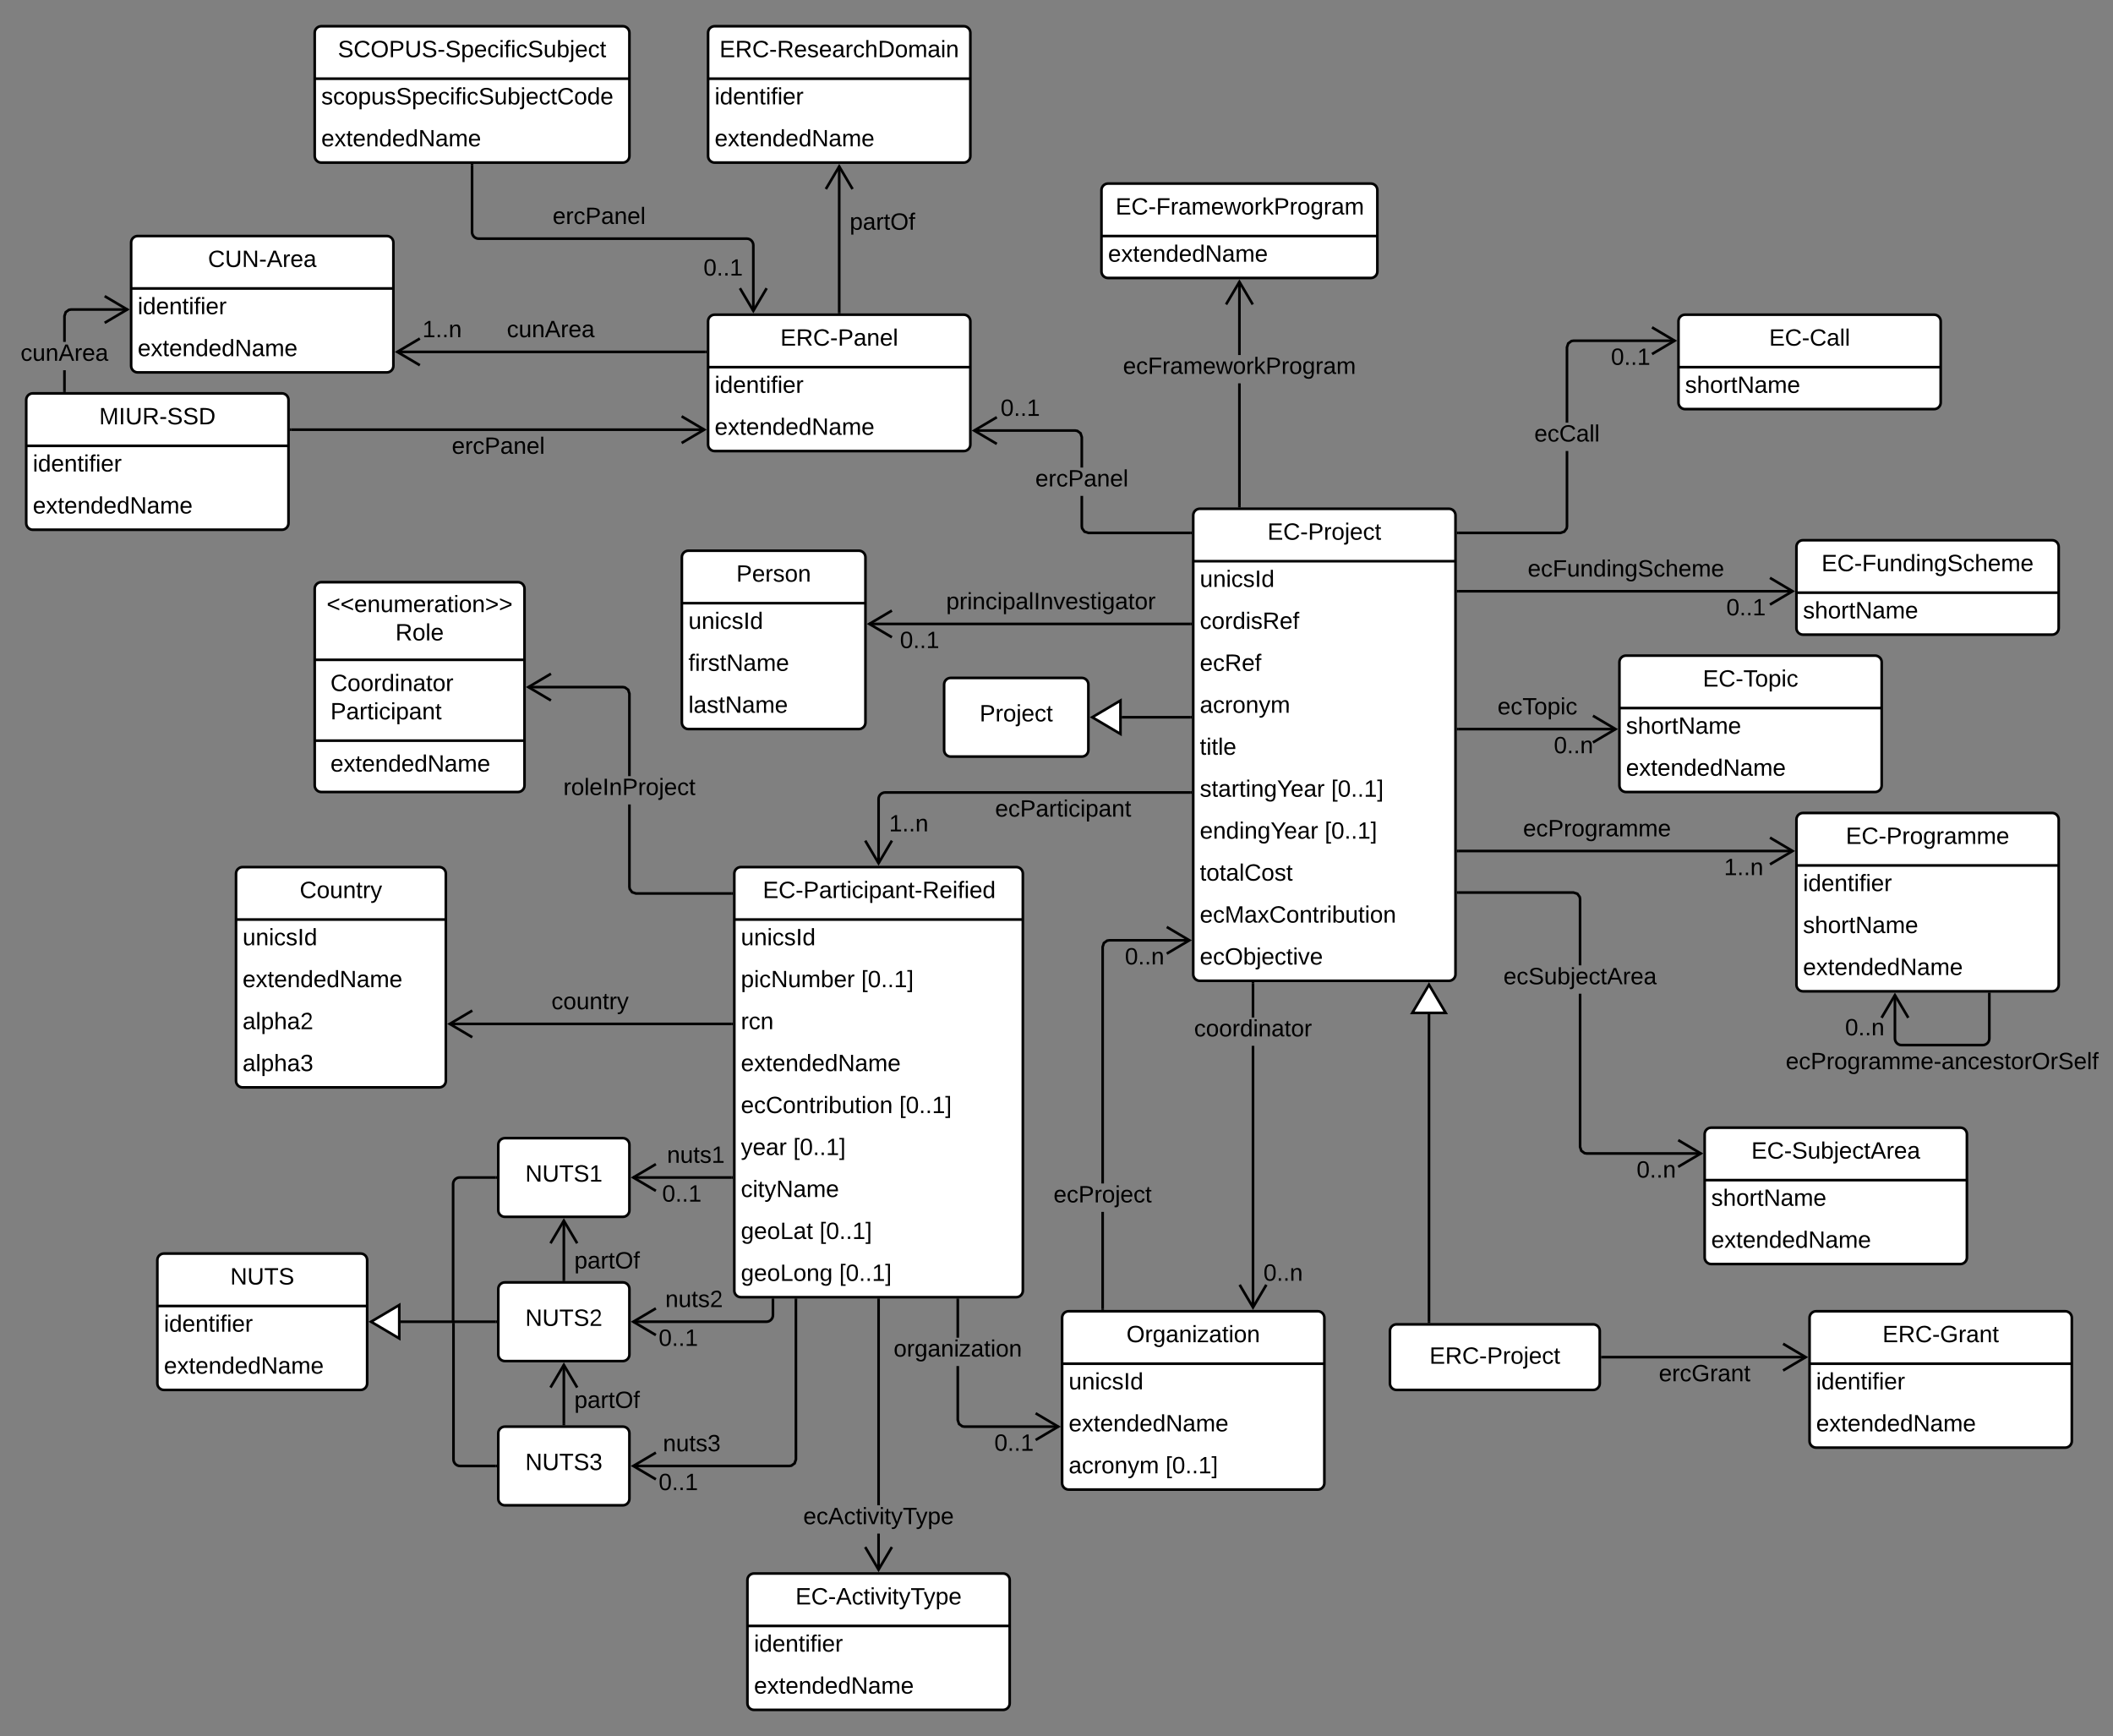 <svg xmlns="http://www.w3.org/2000/svg" xmlns:xlink="http://www.w3.org/1999/xlink" xmlns:lucid="lucid" width="1611.41" height="1324"><rect width="100%" height="100%" fill="#808080" stroke="none"/><g transform="translate(-100 -40)" lucid:page-tab-id="0_0"><path d="M1009.98 433c0-2.76 2.24-5 5-5h190c2.76 0 5 2.24 5 5v350c0 2.76-2.24 5-5 5h-190c-2.76 0-5-2.24-5-5z" fill="#fff"/><path d="M1009.98 433c0-2.76 2.24-5 5-5h190c2.76 0 5 2.24 5 5v350c0 2.76-2.24 5-5 5h-190c-2.76 0-5-2.24-5-5zM1009.98 468h200" stroke="#000" stroke-width="2" fill="none"/><use xlink:href="#a" transform="matrix(1,0,0,1,1019.981,428) translate(46.6 23.6)"/><use xlink:href="#b" transform="matrix(1,0,0,1,1014.981,470.5) translate(0 17.1)"/><use xlink:href="#c" transform="matrix(1,0,0,1,1014.981,502.5) translate(0 17.1)"/><use xlink:href="#d" transform="matrix(1,0,0,1,1014.981,534.5) translate(0 17.1)"/><use xlink:href="#e" transform="matrix(1,0,0,1,1014.981,566.5) translate(0 17.1)"/><use xlink:href="#f" transform="matrix(1,0,0,1,1014.981,598.5) translate(0 17.1)"/><use xlink:href="#g" transform="matrix(1,0,0,1,1014.981,630.5) translate(0 17.1)"/><use xlink:href="#h" transform="matrix(1,0,0,1,1014.981,630.5) translate(100.2 17.1)"/><use xlink:href="#i" transform="matrix(1,0,0,1,1014.981,662.5) translate(0 17.1)"/><use xlink:href="#h" transform="matrix(1,0,0,1,1014.981,662.5) translate(95.25 17.1)"/><use xlink:href="#j" transform="matrix(1,0,0,1,1014.981,694.5) translate(0 17.1)"/><use xlink:href="#k" transform="matrix(1,0,0,1,1014.981,726.5) translate(0 17.1)"/><use xlink:href="#l" transform="matrix(1,0,0,1,1014.981,758.5) translate(0 17.1)"/><path d="M1380.04 285c0-2.76 2.24-5 5-5H1575c2.76 0 5 2.24 5 5v62c0 2.76-2.24 5-5 5h-189.96c-2.76 0-5-2.24-5-5z" fill="#fff"/><path d="M1380.04 285c0-2.76 2.24-5 5-5H1575c2.76 0 5 2.24 5 5v62c0 2.76-2.24 5-5 5h-189.96c-2.76 0-5-2.24-5-5zM1380.04 320H1580" stroke="#000" stroke-width="2" fill="none"/><use xlink:href="#m" transform="matrix(1,0,0,1,1390.039,280) translate(59.125 23.6)"/><use xlink:href="#n" transform="matrix(1,0,0,1,1385.039,322.5) translate(0 17.1)"/><path d="M1296 441.48l-.3 1.9-2.12 2.9-3.4 1.12h-78.2v-2h77.87l2.5-.82 1.46-2 .2-1.26v-57.4h2zm81.22-140.64h-77.13l-1.27.2-2 1.46-.82 2.5v57.32h-2v-57.64l1.12-3.4 2.9-2.13 1.9-.3h77.3z"/><path d="M1212 447.4H1211v-2h1.03zM1379.04 299.84l-18.67 11.04-1.02-1.72 15.76-9.32-15.75-9.32 1.02-1.72z"/><use xlink:href="#o" transform="matrix(1,0,0,1,1270.085,362.32) translate(0 14.4)"/><use xlink:href="#p" transform="matrix(1,0,0,1,1328.556,303.84) translate(0 14.4)"/><path d="M940 185c0-2.76 2.24-5 5-5h200.4c2.76 0 5 2.24 5 5v62c0 2.76-2.24 5-5 5H945c-2.76 0-5-2.24-5-5z" fill="#fff"/><path d="M940 185c0-2.76 2.24-5 5-5h200.4c2.76 0 5 2.24 5 5v62c0 2.76-2.24 5-5 5H945c-2.76 0-5-2.24-5-5zM940 220h210.4" stroke="#000" stroke-width="2" fill="none"/><use xlink:href="#q" transform="matrix(1,0,0,1,950,180) translate(0.75 23.6)"/><use xlink:href="#r" transform="matrix(1,0,0,1,945,222.5) translate(0 17.1)"/><path d="M1046.2 426h-2v-93.64h2zm0-115.24h-2v-55.94h2z"/><path d="M1046.2 427h-2v-1.03h2zM1056.24 271.67l-1.72 1.02-9.32-15.77-9.32 15.76-1.72-1.03L1045.2 253z"/><use xlink:href="#s" transform="matrix(1,0,0,1,956.4,310.756) translate(0 14.4)"/><path d="M1469.98 457c0-2.76 2.24-5 5-5h190c2.76 0 5 2.24 5 5v62c0 2.76-2.24 5-5 5h-190c-2.76 0-5-2.24-5-5z" fill="#fff"/><path d="M1469.98 457c0-2.76 2.24-5 5-5h190c2.76 0 5 2.24 5 5v62c0 2.76-2.24 5-5 5h-190c-2.76 0-5-2.24-5-5zM1469.98 492h200" stroke="#000" stroke-width="2" fill="none"/><use xlink:href="#t" transform="matrix(1,0,0,1,1479.981,452) translate(9.125 23.6)"/><use xlink:href="#n" transform="matrix(1,0,0,1,1474.981,494.5) translate(0 17.1)"/><path d="M1211.98 490.9h255.18" stroke="#000" stroke-width="2" fill="none"/><path d="M1212 491.9H1211v-2h1.03z"/><path d="M1449.8 501.07l17.22-10.18-17.22-10.2" stroke="#000" stroke-width="2" fill="none"/><use xlink:href="#u" transform="matrix(1,0,0,1,1265.056,465.289) translate(0 14.4)"/><use xlink:href="#p" transform="matrix(1,0,0,1,1416.556,494.889) translate(0 14.4)"/><path d="M1335 545c0-2.76 2.23-5 5-5h190c2.75 0 5 2.24 5 5v94c0 2.76-2.25 5-5 5h-190c-2.77 0-5-2.24-5-5z" fill="#fff"/><path d="M1335 545c0-2.76 2.23-5 5-5h190c2.75 0 5 2.24 5 5v94c0 2.76-2.25 5-5 5h-190c-2.77 0-5-2.24-5-5zM1335 580h200" stroke="#000" stroke-width="2" fill="none"/><use xlink:href="#v" transform="matrix(1,0,0,1,1344.99,540) translate(53.6 23.6)"/><use xlink:href="#n" transform="matrix(1,0,0,1,1339.99,582.5) translate(0 17.1)"/><use xlink:href="#r" transform="matrix(1,0,0,1,1339.99,614.5) translate(0 17.1)"/><path d="M1211.98 596.04h120.2" stroke="#000" stroke-width="2" fill="none"/><path d="M1212 597.04H1211v-2h1.03z"/><path d="M1314.8 606.22l17.23-10.18-17.22-10.18" stroke="#000" stroke-width="2" fill="none"/><use xlink:href="#w" transform="matrix(1,0,0,1,1242.035,570.44) translate(0 14.4)"/><use xlink:href="#x" transform="matrix(1,0,0,1,1285,600.04) translate(0 14.4)"/><path d="M1470 665c0-2.76 2.24-5 5-5h190c2.76 0 5 2.24 5 5v126c0 2.76-2.24 5-5 5h-190c-2.76 0-5-2.24-5-5z" fill="#fff"/><path d="M1470 665c0-2.76 2.24-5 5-5h190c2.76 0 5 2.24 5 5v126c0 2.76-2.24 5-5 5h-190c-2.76 0-5-2.24-5-5zM1470 700h200" stroke="#000" stroke-width="2" fill="none"/><use xlink:href="#y" transform="matrix(1,0,0,1,1480,660) translate(27.65 23.6)"/><use xlink:href="#z" transform="matrix(1,0,0,1,1475,702.5) translate(0 17.1)"/><use xlink:href="#n" transform="matrix(1,0,0,1,1475,734.5) translate(0 17.1)"/><use xlink:href="#r" transform="matrix(1,0,0,1,1475,766.5) translate(0 17.1)"/><path d="M1211.98 689h255.2" stroke="#000" stroke-width="2" fill="none"/><path d="M1212 690H1211v-2h1.03z"/><path d="M1449.82 699.18l17.22-10.18-17.22-10.18" stroke="#000" stroke-width="2" fill="none"/><use xlink:href="#A" transform="matrix(1,0,0,1,1261.516,663.4) translate(0 14.4)"/><use xlink:href="#B" transform="matrix(1,0,0,1,1414.778,693) translate(0 14.4)"/><path d="M1617.1 798v34c0 2.76-2.23 5-5 5h-62c-2.75 0-5-2.24-5-5v-33.18" stroke="#000" stroke-width="2" fill="none"/><path d="M1618.1 798.03h-2V797h2z"/><path d="M1555.3 816.18l-10.2-17.22-10.17 17.22" stroke="#000" stroke-width="2" fill="none"/><use xlink:href="#C" transform="matrix(1,0,0,1,1461.811,841) translate(0 14.4)"/><use xlink:href="#x" transform="matrix(1,0,0,1,1507.111,815.2) translate(0 14.4)"/><path d="M640 285c0-2.76 2.24-5 5-5h190c2.76 0 5 2.24 5 5v94c0 2.76-2.24 5-5 5H645c-2.76 0-5-2.24-5-5z" fill="#fff"/><path d="M640 285c0-2.76 2.24-5 5-5h190c2.76 0 5 2.24 5 5v94c0 2.76-2.24 5-5 5H645c-2.76 0-5-2.24-5-5zM640 320h200" stroke="#000" stroke-width="2" fill="none"/><use xlink:href="#D" transform="matrix(1,0,0,1,650,280) translate(45.1 23.6)"/><use xlink:href="#E" transform="matrix(1,0,0,1,645,322.5) translate(0 17.1)"/><use xlink:href="#r" transform="matrix(1,0,0,1,645,354.5) translate(0 17.1)"/><path d="M926 441.32l.2 1.26 1.45 2 2.5.82h77.83v2h-78.15l-3.4-1.1-2.13-2.92-.3-1.9v-23.3h2zm-4.03-73.65l2.9 2.12 1.12 3.4v23.38h-2v-23.06l-.82-2.5-2-1.46-1.27-.2h-77.08v-2h77.25z"/><path d="M1008.98 447.4h-1.03v-2h1.03zM860.7 359.04l-15.77 9.32 15.76 9.32-1.03 1.72L841 368.36l18.67-11.04z"/><use xlink:href="#F" transform="matrix(1,0,0,1,889.54,396.58) translate(0 14.4)"/><use xlink:href="#p" transform="matrix(1,0,0,1,863.088,342.76) translate(0 14.4)"/><path d="M1400 905c0-2.76 2.24-5 5-5h190c2.76 0 5 2.24 5 5v94c0 2.76-2.24 5-5 5h-190c-2.76 0-5-2.24-5-5z" fill="#fff"/><path d="M1400 905c0-2.76 2.24-5 5-5h190c2.76 0 5 2.24 5 5v94c0 2.76-2.24 5-5 5h-190c-2.76 0-5-2.24-5-5zM1400 940h200" stroke="#000" stroke-width="2" fill="none"/><use xlink:href="#G" transform="matrix(1,0,0,1,1410,900) translate(25.6 23.6)"/><use xlink:href="#n" transform="matrix(1,0,0,1,1405,942.5) translate(0 17.1)"/><use xlink:href="#r" transform="matrix(1,0,0,1,1405,974.5) translate(0 17.1)"/><path d="M1306 914.52l.8 2.5 2 1.46 1.27.2h87.1v2h-87.26l-1.9-.3-2.9-2.13-1.1-3.4V797.82h2zm-2.44-193.74l2.12 2.9.3 1.9v50.65h-2v-50.48l-.2-1.27-1.45-2-2.5-.8h-87.85v-2h88.17z"/><path d="M1212 721.67H1211v-2h1.03zM1399 919.68l-18.67 11.04-1.02-1.72 15.77-9.32-15.76-9.32 1.03-1.72z"/><use xlink:href="#H" transform="matrix(1,0,0,1,1246.54,776.228) translate(0 14.4)"/><use xlink:href="#x" transform="matrix(1,0,0,1,1348.111,923.68) translate(0 14.4)"/><path d="M620 465c0-2.76 2.24-5 5-5h130c2.76 0 5 2.24 5 5v126c0 2.76-2.24 5-5 5H625c-2.76 0-5-2.24-5-5z" fill="#fff"/><path d="M620 465c0-2.76 2.24-5 5-5h130c2.76 0 5 2.24 5 5v126c0 2.76-2.24 5-5 5H625c-2.76 0-5-2.24-5-5zM620 500h140" stroke="#000" stroke-width="2" fill="none"/><use xlink:href="#I" transform="matrix(1,0,0,1,630,460) translate(31.525 23.6)"/><use xlink:href="#b" transform="matrix(1,0,0,1,625,502.5) translate(0 17.1)"/><use xlink:href="#J" transform="matrix(1,0,0,1,625,534.5) translate(0 17.1)"/><use xlink:href="#K" transform="matrix(1,0,0,1,625,566.5) translate(0 17.1)"/><path d="M1007.98 515.83H762.82" stroke="#000" stroke-width="2" fill="none"/><path d="M1008.98 516.83h-1.03v-2h1.03z"/><path d="M780.18 505.65l-17.22 10.18L780.18 526" stroke="#000" stroke-width="2" fill="none"/><use xlink:href="#L" transform="matrix(1,0,0,1,821.585,490.229) translate(0 14.4)"/><use xlink:href="#p" transform="matrix(1,0,0,1,786.333,519.829) translate(0 14.4)"/><path d="M660 706.27c0-2.76 2.24-5 5-5h210.04c2.76 0 5 2.24 5 5v318c0 2.76-2.24 5-5 5H665c-2.76 0-5-2.24-5-5z" fill="#fff"/><path d="M660 706.27c0-2.76 2.24-5 5-5h210.04c2.76 0 5 2.24 5 5v318c0 2.76-2.24 5-5 5H665c-2.76 0-5-2.24-5-5zM660 741.27h220.04" stroke="#000" stroke-width="2" fill="none"/><use xlink:href="#M" transform="matrix(1,0,0,1,670,701.27) translate(11.725 23.6)"/><use xlink:href="#b" transform="matrix(1,0,0,1,665,743.77) translate(0 17.1)"/><use xlink:href="#N" transform="matrix(1,0,0,1,665,775.77) translate(0 17.1)"/><use xlink:href="#h" transform="matrix(1,0,0,1,665,775.77) translate(91.8 17.1)"/><use xlink:href="#O" transform="matrix(1,0,0,1,665,807.77) translate(0 17.1)"/><use xlink:href="#r" transform="matrix(1,0,0,1,665,839.77) translate(0 17.1)"/><use xlink:href="#P" transform="matrix(1,0,0,1,665,871.77) translate(0 17.1)"/><use xlink:href="#h" transform="matrix(1,0,0,1,665,871.77) translate(120.8 17.1)"/><use xlink:href="#Q" transform="matrix(1,0,0,1,665,903.77) translate(0 17.1)"/><use xlink:href="#h" transform="matrix(1,0,0,1,665,903.77) translate(39.95 17.1)"/><use xlink:href="#R" transform="matrix(1,0,0,1,665,935.77) translate(0 17.1)"/><use xlink:href="#S" transform="matrix(1,0,0,1,665,967.77) translate(0 17.1)"/><use xlink:href="#h" transform="matrix(1,0,0,1,665,967.77) translate(60 17.1)"/><use xlink:href="#T" transform="matrix(1,0,0,1,665,999.77) translate(0 17.1)"/><use xlink:href="#h" transform="matrix(1,0,0,1,665,999.77) translate(75 17.1)"/><path d="M1007.98 644.36H775.02c-2.76 0-5 2.24-5 5v49.1" stroke="#000" stroke-width="2" fill="none"/><path d="M1008.98 645.36h-1.03v-2h1.03z"/><path d="M759.84 681.1l10.18 17.2 10.18-17.2" stroke="#000" stroke-width="2" fill="none"/><use xlink:href="#U" transform="matrix(1,0,0,1,858.892,648.36) translate(0 14.4)"/><use xlink:href="#B" transform="matrix(1,0,0,1,778.019,659.644) translate(0 14.4)"/><path d="M280 706.27c0-2.76 2.24-5 5-5h150c2.76 0 5 2.24 5 5v158c0 2.76-2.24 5-5 5H285c-2.76 0-5-2.24-5-5z" fill="#fff"/><path d="M280 706.27c0-2.76 2.24-5 5-5h150c2.76 0 5 2.24 5 5v158c0 2.76-2.24 5-5 5H285c-2.76 0-5-2.24-5-5zM280 741.27h160" stroke="#000" stroke-width="2" fill="none"/><use xlink:href="#V" transform="matrix(1,0,0,1,290,701.27) translate(38.55 23.6)"/><use xlink:href="#b" transform="matrix(1,0,0,1,285,743.77) translate(0 17.1)"/><use xlink:href="#r" transform="matrix(1,0,0,1,285,775.77) translate(0 17.1)"/><use xlink:href="#W" transform="matrix(1,0,0,1,285,807.77) translate(0 17.1)"/><use xlink:href="#X" transform="matrix(1,0,0,1,285,839.77) translate(0 17.1)"/><path d="M658 820.87H442.82" stroke="#000" stroke-width="2" fill="none"/><path d="M659 821.87h-1.03v-2H659z"/><path d="M460.18 810.7l-17.2 10.17 17.2 10.18" stroke="#000" stroke-width="2" fill="none"/><use xlink:href="#Y" transform="matrix(1,0,0,1,520.525,795.27) translate(0 14.4)"/><path d="M220 1001c0-2.76 2.24-5 5-5h150c2.76 0 5 2.24 5 5v94c0 2.76-2.24 5-5 5H225c-2.76 0-5-2.24-5-5z" fill="#fff"/><path d="M220 1001c0-2.76 2.24-5 5-5h150c2.76 0 5 2.24 5 5v94c0 2.76-2.24 5-5 5H225c-2.76 0-5-2.24-5-5zM220 1036h160" stroke="#000" stroke-width="2" fill="none"/><use xlink:href="#Z" transform="matrix(1,0,0,1,230,996) translate(45.575 23.6)"/><use xlink:href="#z" transform="matrix(1,0,0,1,225,1038.5) translate(0 17.1)"/><use xlink:href="#r" transform="matrix(1,0,0,1,225,1070.5) translate(0 17.1)"/><path d="M480 913c0-2.76 2.24-5 5-5h90c2.76 0 5 2.24 5 5v50c0 2.76-2.24 5-5 5h-90c-2.76 0-5-2.24-5-5z" stroke="#000" stroke-width="2" fill="#fff"/><use xlink:href="#aa" transform="matrix(1,0,0,1,480,908) translate(20.58 33.15)"/><path d="M480 1023c0-2.76 2.24-5 5-5h90c2.76 0 5 2.24 5 5v50c0 2.76-2.24 5-5 5h-90c-2.76 0-5-2.24-5-5z" stroke="#000" stroke-width="2" fill="#fff"/><use xlink:href="#ab" transform="matrix(1,0,0,1,480,1018) translate(20.58 33.15)"/><path d="M480 1133c0-2.76 2.24-5 5-5h90c2.76 0 5 2.24 5 5v50c0 2.76-2.24 5-5 5h-90c-2.76 0-5-2.24-5-5z" stroke="#000" stroke-width="2" fill="#fff"/><use xlink:href="#ac" transform="matrix(1,0,0,1,480,1128) translate(20.58 33.15)"/><path d="M478 1048h-72.52" stroke="#000" stroke-width="2" fill="none"/><path d="M479 1049h-1.03v-2H479z"/><path d="M382.96 1048l21.52-12.73v25.46z" stroke="#000" stroke-width="2" fill="#fff"/><path d="M478 938h-27.45c-2.76 0-5 2.24-5 5v104" stroke="#000" stroke-width="2" fill="none"/><path d="M479 939h-1.03v-2H479z"/><path d="M445.55 1046.97v1.03M478 1158h-27.17c-2.76 0-5-2.24-5-5v-104" stroke="#000" stroke-width="2" fill="none"/><path d="M479 1159h-1.03v-2H479z"/><path d="M445.83 1049.03V1048M658 938h-75.18" stroke="#000" stroke-width="2" fill="none"/><path d="M659 939h-1.03v-2H659z"/><path d="M600.18 927.82L582.96 938l17.22 10.18" stroke="#000" stroke-width="2" fill="none"/><use xlink:href="#ad" transform="matrix(1,0,0,1,608.667,912.4) translate(0 14.4)"/><use xlink:href="#p" transform="matrix(1,0,0,1,605,942) translate(0 14.4)"/><path d="M689.46 1031.27V1043c0 2.76-2.24 5-5 5H582.82" stroke="#000" stroke-width="2" fill="none"/><path d="M690.46 1031.3h-2v-1.03h2z"/><path d="M600.18 1037.82L582.96 1048l17.22 10.18" stroke="#000" stroke-width="2" fill="none"/><use xlink:href="#ae" transform="matrix(1,0,0,1,607.333,1022.4) translate(0 14.4)"/><use xlink:href="#p" transform="matrix(1,0,0,1,602.333,1052) translate(0 14.4)"/><path d="M708 1153.16l-1.12 3.4-2.9 2.13-1.9.3H582.8v-2h119.1l1.25-.2 2-1.46.82-2.5v-121.57h2z"/><path d="M708 1031.3h-2v-1.03h2zM600.7 1148.68l-15.77 9.32 15.76 9.32-1.03 1.72L581 1158l18.67-11.04z"/><use xlink:href="#af" transform="matrix(1,0,0,1,605.556,1132.4) translate(0 14.4)"/><use xlink:href="#p" transform="matrix(1,0,0,1,602.333,1162) translate(0 14.4)"/><path d="M530 1126v-45.18" stroke="#000" stroke-width="2" fill="none"/><path d="M531 1127h-2v-1.03h2z"/><path d="M540.18 1098.18L530 1080.96l-10.18 17.22" stroke="#000" stroke-width="2" fill="none"/><use xlink:href="#ag" transform="matrix(1,0,0,1,538,1099.347) translate(0 14.4)"/><path d="M530 1016v-45.18" stroke="#000" stroke-width="2" fill="none"/><path d="M531 1017h-2v-1.03h2z"/><path d="M540.18 988.18L530 970.96l-10.18 17.22" stroke="#000" stroke-width="2" fill="none"/><use xlink:href="#ag" transform="matrix(1,0,0,1,538,992.978) translate(0 14.4)"/><path d="M581 716.32l.2 1.26 1.46 2 2.5.82H658v2h-73.16l-3.4-1.1-2.13-2.92-.3-1.9V653.5h2zm-4.02-153l2.9 2.1 1.12 3.42v63.06h-2v-62.74l-.82-2.5-2-1.46-1.26-.2h-72.1v-2h72.26z"/><path d="M659 722.4h-1.03v-2H659zM520.7 554.68L504.92 564l15.76 9.32-1.03 1.72L501 564l18.67-11.04z"/><use xlink:href="#ah" transform="matrix(1,0,0,1,529.6,631.9) translate(0 14.4)"/><path d="M670 1245c0-2.76 2.24-5 5-5h190c2.76 0 5 2.24 5 5v94c0 2.76-2.24 5-5 5H675c-2.76 0-5-2.24-5-5z" fill="#fff"/><path d="M670 1245c0-2.76 2.24-5 5-5h190c2.76 0 5 2.24 5 5v94c0 2.76-2.24 5-5 5H675c-2.76 0-5-2.24-5-5zM670 1280h200" stroke="#000" stroke-width="2" fill="none"/><use xlink:href="#ai" transform="matrix(1,0,0,1,680,1240) translate(26.625 23.6)"/><use xlink:href="#z" transform="matrix(1,0,0,1,675,1282.5) translate(0 17.1)"/><use xlink:href="#r" transform="matrix(1,0,0,1,675,1314.5) translate(0 17.1)"/><path d="M771 1237.18h-2v-27.6h2zm.02-102.55v53.35h-2v-156.71h2z"/><path d="M771.02 1031.3h-2v-1.03h2zM781.04 1220.33L770 1239l-11.04-18.67 1.72-1.02 9.32 15.77 9.32-15.76z"/><use xlink:href="#aj" transform="matrix(1,0,0,1,712.575,1187.976) translate(0 14.4)"/><path d="M909.98 1045c0-2.76 2.24-5 5-5h190c2.76 0 5 2.24 5 5v126c0 2.76-2.24 5-5 5h-190c-2.76 0-5-2.24-5-5z" fill="#fff"/><path d="M909.98 1045c0-2.76 2.24-5 5-5h190c2.76 0 5 2.24 5 5v126c0 2.76-2.24 5-5 5h-190c-2.76 0-5-2.24-5-5zM909.98 1080h200" stroke="#000" stroke-width="2" fill="none"/><use xlink:href="#ak" transform="matrix(1,0,0,1,919.981,1040) translate(39.075 23.6)"/><use xlink:href="#b" transform="matrix(1,0,0,1,914.981,1082.5) translate(0 17.1)"/><use xlink:href="#r" transform="matrix(1,0,0,1,914.981,1114.5) translate(0 17.1)"/><use xlink:href="#al" transform="matrix(1,0,0,1,914.981,1146.5) translate(0 17.1)"/><use xlink:href="#h" transform="matrix(1,0,0,1,914.981,1146.5) translate(73.9 17.1)"/><path d="M831.42 1122.84l.8 2.5 2 1.46 1.28.2h71.66v2h-71.82l-1.9-.3-2.9-2.13-1.12-3.4v-41.4h2zm0-62.66h-2v-28.9h2z"/><path d="M831.42 1031.3h-2v-1.03h2zM908.98 1128l-18.67 11.04-1-1.72 15.75-9.32-15.76-9.32 1-1.72z"/><use xlink:href="#am" transform="matrix(1,0,0,1,781.493,1060.176) translate(0 14.4)"/><use xlink:href="#p" transform="matrix(1,0,0,1,858.333,1132) translate(0 14.4)"/><path d="M941.9 1038h-2v-73.8h2zm65.26-279.9h-61.2l-1.26.22-2 1.46-.8 2.5v180.3h-2V761.96l1.1-3.4 2.9-2.13 1.9-.3h61.36z"/><path d="M941.9 1039h-2v-1.03h2zM1008.98 757.1l-18.67 11.05-1-1.72 15.75-9.32-15.76-9.3 1-1.73z"/><use xlink:href="#an" transform="matrix(1,0,0,1,903.439,942.585) translate(0 14.4)"/><use xlink:href="#x" transform="matrix(1,0,0,1,957.889,761.111) translate(0 14.4)"/><path d="M1056.56 1037.18h-2v-199.6h2zm0-221.2h-2V790h2z"/><path d="M1056.56 790.03h-2V789h2zM1055.56 1035.07l9.32-15.76 1.72 1.03-11.04 18.67-11.05-18.67 1.74-1.02z"/><use xlink:href="#ao" transform="matrix(1,0,0,1,1010.631,815.992) translate(0 14.4)"/><use xlink:href="#x" transform="matrix(1,0,0,1,1063.556,1002.311) translate(0 14.4)"/><path d="M1160 1055c0-2.76 2.24-5 5-5h150c2.76 0 5 2.24 5 5v40c0 2.76-2.24 5-5 5h-150c-2.76 0-5-2.24-5-5z" stroke="#000" stroke-width="2" fill="#fff"/><use xlink:href="#ap" transform="matrix(1,0,0,1,1160,1050) translate(30.13 30.025)"/><path d="M1189.78 1048V813.48" stroke="#000" stroke-width="2" fill="none"/><path d="M1190.78 1049h-2v-1.03h2z"/><path d="M1189.78 790.97l12.72 21.5h-25.45z" stroke="#000" stroke-width="2" fill="#fff"/><path d="M1480 1045c0-2.76 2.24-5 5-5h190c2.76 0 5 2.24 5 5v94c0 2.76-2.24 5-5 5h-190c-2.76 0-5-2.24-5-5z" fill="#fff"/><path d="M1480 1045c0-2.76 2.24-5 5-5h190c2.76 0 5 2.24 5 5v94c0 2.76-2.24 5-5 5h-190c-2.76 0-5-2.24-5-5zM1480 1080h200" stroke="#000" stroke-width="2" fill="none"/><use xlink:href="#aq" transform="matrix(1,0,0,1,1490,1040) translate(45.6 23.6)"/><use xlink:href="#z" transform="matrix(1,0,0,1,1485,1082.5) translate(0 17.1)"/><use xlink:href="#r" transform="matrix(1,0,0,1,1485,1114.5) translate(0 17.1)"/><path d="M1322 1075h155.18" stroke="#000" stroke-width="2" fill="none"/><path d="M1322.03 1076H1321v-2h1.03z"/><path d="M1459.82 1085.18l17.22-10.18-17.22-10.18" stroke="#000" stroke-width="2" fill="none"/><use xlink:href="#ar" transform="matrix(1,0,0,1,1365.05,1079) translate(0 14.4)"/><path d="M820 562c0-2.76 2.24-5 5-5h100c2.76 0 5 2.24 5 5v50c0 2.76-2.24 5-5 5H825c-2.76 0-5-2.24-5-5z" stroke="#000" stroke-width="2" fill="#fff"/><use xlink:href="#as" transform="matrix(1,0,0,1,820,557) translate(27.055 33.15)"/><path d="M1007.98 587h-52.5" stroke="#000" stroke-width="2" fill="none"/><path d="M1008.98 588h-1.03v-2h1.03z"/><path d="M932.96 587l21.52-12.73v25.46zM340 489c0-2.76 2.24-5 5-5h150c2.76 0 5 2.24 5 5v150c0 2.76-2.24 5-5 5H345c-2.76 0-5-2.24-5-5z" stroke="#000" stroke-width="2" fill="#fff"/><path d="M340 543.2h160m-160 61.65h160" stroke="#000" stroke-width="2" fill="none"/><use xlink:href="#at" transform="matrix(1,0,0,1,348,492) translate(1.075 14.8)"/><use xlink:href="#au" transform="matrix(1,0,0,1,348,492) translate(53.55 36.4)"/><use xlink:href="#av" transform="matrix(1,0,0,1,352,551.2) translate(0 15.8)"/><use xlink:href="#aw" transform="matrix(1,0,0,1,352,551.2) translate(0 37.4)"/><use xlink:href="#r" transform="matrix(1,0,0,1,352,612.846) translate(0 15.6)"/><path d="M200 225c0-2.76 2.24-5 5-5h190c2.76 0 5 2.24 5 5v94c0 2.76-2.24 5-5 5H205c-2.76 0-5-2.24-5-5z" fill="#fff"/><path d="M200 225c0-2.76 2.24-5 5-5h190c2.76 0 5 2.24 5 5v94c0 2.76-2.24 5-5 5H205c-2.76 0-5-2.24-5-5zM200 260h200" stroke="#000" stroke-width="2" fill="none"/><use xlink:href="#ax" transform="matrix(1,0,0,1,210,220) translate(48.625 23.6)"/><use xlink:href="#E" transform="matrix(1,0,0,1,205,262.5) translate(0 17.1)"/><use xlink:href="#ay" transform="matrix(1,0,0,1,205,294.5) translate(0 17.1)"/><path d="M638 308.36H402.82" stroke="#000" stroke-width="2" fill="none"/><path d="M639 309.36h-1.03v-2H639z"/><path d="M420.18 298.18l-17.22 10.18 17.22 10.18" stroke="#000" stroke-width="2" fill="none"/><use xlink:href="#az" transform="matrix(1,0,0,1,486.525,282.76) translate(0 14.4)"/><use xlink:href="#B" transform="matrix(1,0,0,1,422.156,282.76) translate(0 14.4)"/><path d="M640 65c0-2.76 2.24-5 5-5h190c2.76 0 5 2.24 5 5v94c0 2.76-2.24 5-5 5H645c-2.76 0-5-2.24-5-5z" fill="#fff"/><path d="M640 65c0-2.76 2.24-5 5-5h190c2.76 0 5 2.24 5 5v94c0 2.76-2.24 5-5 5H645c-2.76 0-5-2.24-5-5zM640 100h200" stroke="#000" stroke-width="2" fill="none"/><use xlink:href="#aA" transform="matrix(1,0,0,1,650,60) translate(-1.3 23.6)"/><use xlink:href="#E" transform="matrix(1,0,0,1,645,102.5) translate(0 17.1)"/><use xlink:href="#ay" transform="matrix(1,0,0,1,645,134.5) translate(0 17.1)"/><path d="M740 278V166.82" stroke="#000" stroke-width="2" fill="none"/><path d="M741 279h-2v-1.03h2z"/><path d="M750.18 184.18L740 166.96l-10.18 17.22" stroke="#000" stroke-width="2" fill="none"/><use xlink:href="#ag" transform="matrix(1,0,0,1,748,200.79) translate(0 14.4)"/><path d="M120 345c0-2.76 2.24-5 5-5h190c2.76 0 5 2.24 5 5v94c0 2.76-2.24 5-5 5H125c-2.76 0-5-2.24-5-5z" fill="#fff"/><path d="M120 345c0-2.76 2.24-5 5-5h190c2.76 0 5 2.24 5 5v94c0 2.76-2.24 5-5 5H125c-2.76 0-5-2.24-5-5zM120 380h200" stroke="#000" stroke-width="2" fill="none"/><use xlink:href="#aB" transform="matrix(1,0,0,1,130,340) translate(45.625 23.6)"/><use xlink:href="#z" transform="matrix(1,0,0,1,125,382.5) translate(0 17.1)"/><use xlink:href="#r" transform="matrix(1,0,0,1,125,414.5) translate(0 17.1)"/><path d="M150.16 338h-2v-15.64h2zm47.02-60.96h-42.94l-1.27.2-2 1.46-.8 2.5v19.56h-2v-19.88l1.1-3.4 2.9-2.13 1.9-.3h43.1z"/><path d="M150.16 339h-2v-1.03h2zM199 276.04l-18.67 11.04-1.02-1.72 15.77-9.32-15.76-9.32 1.03-1.72z"/><use xlink:href="#az" transform="matrix(1,0,0,1,115.681,300.756) translate(0 14.4)"/><path d="M322 367.68h315.18" stroke="#000" stroke-width="2" fill="none"/><path d="M322.03 368.68H321v-2h1.03z"/><path d="M619.82 377.86l17.22-10.18-17.22-10.18" stroke="#000" stroke-width="2" fill="none"/><use xlink:href="#F" transform="matrix(1,0,0,1,444.55,371.68) translate(0 14.4)"/><path d="M340 65c0-2.76 2.24-5 5-5h230c2.76 0 5 2.24 5 5v94c0 2.76-2.24 5-5 5H345c-2.76 0-5-2.24-5-5z" fill="#fff"/><path d="M340 65c0-2.76 2.24-5 5-5h230c2.76 0 5 2.24 5 5v94c0 2.76-2.24 5-5 5H345c-2.76 0-5-2.24-5-5zM340 100h240" stroke="#000" stroke-width="2" fill="none"/><g><use xlink:href="#aC" transform="matrix(1,0,0,1,350,60) translate(7.65 23.6)"/></g><g><use xlink:href="#aD" transform="matrix(1,0,0,1,345,102.5) translate(0 17.1)"/></g><g><use xlink:href="#r" transform="matrix(1,0,0,1,345,134.5) translate(0 17.1)"/></g><path d="M460 166v51c0 2.76 2.24 5 5 5h204.5c2.75 0 5 2.24 5 5v50.18" stroke="#000" stroke-width="2" fill="none"/><path d="M461 166.03h-2V165h2z"/><path d="M664.3 259.82l10.2 17.22 10.17-17.22" stroke="#000" stroke-width="2" fill="none"/><g><use xlink:href="#F" transform="matrix(1,0,0,1,521.439,196.4) translate(0 14.4)"/></g><g><use xlink:href="#p" transform="matrix(1,0,0,1,636.489,235.778) translate(0 14.4)"/></g><defs><path d="M30 0v-248h187v28H63v79h144v27H63v87h162V0H30" id="aE"/><path d="M212-179c-10-28-35-45-73-45-59 0-87 40-87 99 0 60 29 101 89 101 43 0 62-24 78-52l27 14C228-24 195 4 139 4 59 4 22-46 18-125c-6-104 99-153 187-111 19 9 31 26 39 46" id="aF"/><path d="M16-82v-28h88v28H16" id="aG"/><path d="M30-248c87 1 191-15 191 75 0 78-77 80-158 76V0H30v-248zm33 125c57 0 124 11 124-50 0-59-68-47-124-48v98" id="aH"/><path d="M114-163C36-179 61-72 57 0H25l-1-190h30c1 12-1 29 2 39 6-27 23-49 58-41v29" id="aI"/><path d="M100-194c62-1 85 37 85 99 1 63-27 99-86 99S16-35 15-95c0-66 28-99 85-99zM99-20c44 1 53-31 53-75 0-43-8-75-51-75s-53 32-53 75 10 74 51 75" id="aJ"/><path d="M24-231v-30h32v30H24zM-9 49c24 4 33-6 33-30v-209h32V24c2 40-23 58-65 49V49" id="aK"/><path d="M100-194c63 0 86 42 84 106H49c0 40 14 67 53 68 26 1 43-12 49-29l28 8c-11 28-37 45-77 45C44 4 14-33 15-96c1-61 26-98 85-98zm52 81c6-60-76-77-97-28-3 7-6 17-6 28h103" id="aL"/><path d="M96-169c-40 0-48 33-48 73s9 75 48 75c24 0 41-14 43-38l32 2c-6 37-31 61-74 61-59 0-76-41-82-99-10-93 101-131 147-64 4 7 5 14 7 22l-32 3c-4-21-16-35-41-35" id="aM"/><path d="M59-47c-2 24 18 29 38 22v24C64 9 27 4 27-40v-127H5v-23h24l9-43h21v43h35v23H59v120" id="aN"/><g id="a"><use transform="matrix(0.05,0,0,0.05,0,0)" xlink:href="#aE"/><use transform="matrix(0.05,0,0,0.05,12,0)" xlink:href="#aF"/><use transform="matrix(0.05,0,0,0.05,24.95,0)" xlink:href="#aG"/><use transform="matrix(0.05,0,0,0.05,30.9,0)" xlink:href="#aH"/><use transform="matrix(0.05,0,0,0.05,42.9,0)" xlink:href="#aI"/><use transform="matrix(0.05,0,0,0.05,48.85,0)" xlink:href="#aJ"/><use transform="matrix(0.05,0,0,0.05,58.85,0)" xlink:href="#aK"/><use transform="matrix(0.05,0,0,0.05,62.8,0)" xlink:href="#aL"/><use transform="matrix(0.05,0,0,0.05,72.8,0)" xlink:href="#aM"/><use transform="matrix(0.05,0,0,0.05,81.8,0)" xlink:href="#aN"/></g><path d="M84 4C-5 8 30-112 23-190h32v120c0 31 7 50 39 49 72-2 45-101 50-169h31l1 190h-30c-1-10 1-25-2-33-11 22-28 36-60 37" id="aO"/><path d="M117-194c89-4 53 116 60 194h-32v-121c0-31-8-49-39-48C34-167 62-67 57 0H25l-1-190h30c1 10-1 24 2 32 11-22 29-35 61-36" id="aP"/><path d="M24-231v-30h32v30H24zM24 0v-190h32V0H24" id="aQ"/><path d="M135-143c-3-34-86-38-87 0 15 53 115 12 119 90S17 21 10-45l28-5c4 36 97 45 98 0-10-56-113-15-118-90-4-57 82-63 122-42 12 7 21 19 24 35" id="aR"/><path d="M33 0v-248h34V0H33" id="aS"/><path d="M85-194c31 0 48 13 60 33l-1-100h32l1 261h-30c-2-10 0-23-3-31C134-8 116 4 85 4 32 4 16-35 15-94c0-66 23-100 70-100zm9 24c-40 0-46 34-46 75 0 40 6 74 45 74 42 0 51-32 51-76 0-42-9-74-50-73" id="aT"/><g id="b"><use transform="matrix(0.05,0,0,0.05,0,0)" xlink:href="#aO"/><use transform="matrix(0.05,0,0,0.05,10,0)" xlink:href="#aP"/><use transform="matrix(0.05,0,0,0.05,20,0)" xlink:href="#aQ"/><use transform="matrix(0.05,0,0,0.05,23.95,0)" xlink:href="#aM"/><use transform="matrix(0.05,0,0,0.05,32.95,0)" xlink:href="#aR"/><use transform="matrix(0.05,0,0,0.05,41.95,0)" xlink:href="#aS"/><use transform="matrix(0.05,0,0,0.05,46.95,0)" xlink:href="#aT"/></g><path d="M233-177c-1 41-23 64-60 70L243 0h-38l-65-103H63V0H30v-248c88 3 205-21 203 71zM63-129c60-2 137 13 137-47 0-61-80-42-137-45v92" id="aU"/><path d="M101-234c-31-9-42 10-38 44h38v23H63V0H32v-167H5v-23h27c-7-52 17-82 69-68v24" id="aV"/><g id="c"><use transform="matrix(0.05,0,0,0.05,0,0)" xlink:href="#aM"/><use transform="matrix(0.05,0,0,0.05,9,0)" xlink:href="#aJ"/><use transform="matrix(0.05,0,0,0.05,19,0)" xlink:href="#aI"/><use transform="matrix(0.05,0,0,0.05,24.95,0)" xlink:href="#aT"/><use transform="matrix(0.05,0,0,0.05,34.95,0)" xlink:href="#aQ"/><use transform="matrix(0.05,0,0,0.05,38.9,0)" xlink:href="#aR"/><use transform="matrix(0.05,0,0,0.05,47.9,0)" xlink:href="#aU"/><use transform="matrix(0.05,0,0,0.05,60.85,0)" xlink:href="#aL"/><use transform="matrix(0.05,0,0,0.05,70.85,0)" xlink:href="#aV"/></g><g id="d"><use transform="matrix(0.05,0,0,0.05,0,0)" xlink:href="#aL"/><use transform="matrix(0.05,0,0,0.05,10,0)" xlink:href="#aM"/><use transform="matrix(0.05,0,0,0.05,19,0)" xlink:href="#aU"/><use transform="matrix(0.05,0,0,0.05,31.95,0)" xlink:href="#aL"/><use transform="matrix(0.05,0,0,0.05,41.95,0)" xlink:href="#aV"/></g><path d="M141-36C126-15 110 5 73 4 37 3 15-17 15-53c-1-64 63-63 125-63 3-35-9-54-41-54-24 1-41 7-42 31l-33-3c5-37 33-52 76-52 45 0 72 20 72 64v82c-1 20 7 32 28 27v20c-31 9-61-2-59-35zM48-53c0 20 12 33 32 33 41-3 63-29 60-74-43 2-92-5-92 41" id="aW"/><path d="M179-190L93 31C79 59 56 82 12 73V49c39 6 53-20 64-50L1-190h34L92-34l54-156h33" id="aX"/><path d="M210-169c-67 3-38 105-44 169h-31v-121c0-29-5-50-35-48C34-165 62-65 56 0H25l-1-190h30c1 10-1 24 2 32 10-44 99-50 107 0 11-21 27-35 58-36 85-2 47 119 55 194h-31v-121c0-29-5-49-35-48" id="aY"/><g id="e"><use transform="matrix(0.05,0,0,0.05,0,0)" xlink:href="#aW"/><use transform="matrix(0.05,0,0,0.05,10,0)" xlink:href="#aM"/><use transform="matrix(0.05,0,0,0.05,19,0)" xlink:href="#aI"/><use transform="matrix(0.05,0,0,0.05,24.95,0)" xlink:href="#aJ"/><use transform="matrix(0.05,0,0,0.05,34.95,0)" xlink:href="#aP"/><use transform="matrix(0.05,0,0,0.05,44.95,0)" xlink:href="#aX"/><use transform="matrix(0.05,0,0,0.05,53.95,0)" xlink:href="#aY"/></g><path d="M24 0v-261h32V0H24" id="aZ"/><g id="f"><use transform="matrix(0.05,0,0,0.05,0,0)" xlink:href="#aN"/><use transform="matrix(0.05,0,0,0.05,5,0)" xlink:href="#aQ"/><use transform="matrix(0.05,0,0,0.05,8.95,0)" xlink:href="#aN"/><use transform="matrix(0.05,0,0,0.05,13.95,0)" xlink:href="#aZ"/><use transform="matrix(0.05,0,0,0.05,17.9,0)" xlink:href="#aL"/></g><path d="M177-190C167-65 218 103 67 71c-23-6-38-20-44-43l32-5c15 47 100 32 89-28v-30C133-14 115 1 83 1 29 1 15-40 15-95c0-56 16-97 71-98 29-1 48 16 59 35 1-10 0-23 2-32h30zM94-22c36 0 50-32 50-73 0-42-14-75-50-75-39 0-46 34-46 75s6 73 46 73" id="ba"/><path d="M137-103V0h-34v-103L8-248h37l75 118 75-118h37" id="bb"/><g id="g"><use transform="matrix(0.05,0,0,0.05,0,0)" xlink:href="#aR"/><use transform="matrix(0.05,0,0,0.05,9,0)" xlink:href="#aN"/><use transform="matrix(0.05,0,0,0.05,14,0)" xlink:href="#aW"/><use transform="matrix(0.05,0,0,0.05,24,0)" xlink:href="#aI"/><use transform="matrix(0.05,0,0,0.05,29.95,0)" xlink:href="#aN"/><use transform="matrix(0.05,0,0,0.05,34.95,0)" xlink:href="#aQ"/><use transform="matrix(0.05,0,0,0.05,38.9,0)" xlink:href="#aP"/><use transform="matrix(0.05,0,0,0.05,48.9,0)" xlink:href="#ba"/><use transform="matrix(0.05,0,0,0.05,58.9,0)" xlink:href="#bb"/><use transform="matrix(0.05,0,0,0.05,69.25,0)" xlink:href="#aL"/><use transform="matrix(0.05,0,0,0.05,79.25,0)" xlink:href="#aW"/><use transform="matrix(0.05,0,0,0.05,89.25,0)" xlink:href="#aI"/></g><path d="M26 75v-336h71v23H56V52h41v23H26" id="bc"/><path d="M101-251c68 0 85 55 85 127S166 4 100 4C33 4 14-52 14-124c0-73 17-127 87-127zm-1 229c47 0 54-49 54-102s-4-102-53-102c-51 0-55 48-55 102 0 53 5 102 54 102" id="bd"/><path d="M33 0v-38h34V0H33" id="be"/><path d="M27 0v-27h64v-190l-56 39v-29l58-41h29v221h61V0H27" id="bf"/><path d="M3 75V52h41v-290H3v-23h71V75H3" id="bg"/><g id="h"><use transform="matrix(0.05,0,0,0.05,0,0)" xlink:href="#bc"/><use transform="matrix(0.05,0,0,0.05,5,0)" xlink:href="#bd"/><use transform="matrix(0.05,0,0,0.05,15,0)" xlink:href="#be"/><use transform="matrix(0.05,0,0,0.05,20,0)" xlink:href="#be"/><use transform="matrix(0.05,0,0,0.05,25,0)" xlink:href="#bf"/><use transform="matrix(0.05,0,0,0.05,35,0)" xlink:href="#bg"/></g><g id="i"><use transform="matrix(0.05,0,0,0.05,0,0)" xlink:href="#aL"/><use transform="matrix(0.05,0,0,0.05,10,0)" xlink:href="#aP"/><use transform="matrix(0.05,0,0,0.05,20,0)" xlink:href="#aT"/><use transform="matrix(0.05,0,0,0.05,30,0)" xlink:href="#aQ"/><use transform="matrix(0.05,0,0,0.05,33.95,0)" xlink:href="#aP"/><use transform="matrix(0.05,0,0,0.05,43.95,0)" xlink:href="#ba"/><use transform="matrix(0.05,0,0,0.05,53.95,0)" xlink:href="#bb"/><use transform="matrix(0.05,0,0,0.05,64.3,0)" xlink:href="#aL"/><use transform="matrix(0.05,0,0,0.05,74.3,0)" xlink:href="#aW"/><use transform="matrix(0.05,0,0,0.05,84.3,0)" xlink:href="#aI"/></g><g id="j"><use transform="matrix(0.05,0,0,0.05,0,0)" xlink:href="#aN"/><use transform="matrix(0.05,0,0,0.05,5,0)" xlink:href="#aJ"/><use transform="matrix(0.05,0,0,0.05,15,0)" xlink:href="#aN"/><use transform="matrix(0.05,0,0,0.05,20,0)" xlink:href="#aW"/><use transform="matrix(0.05,0,0,0.05,30,0)" xlink:href="#aZ"/><use transform="matrix(0.05,0,0,0.05,33.95,0)" xlink:href="#aF"/><use transform="matrix(0.05,0,0,0.05,46.9,0)" xlink:href="#aJ"/><use transform="matrix(0.05,0,0,0.05,56.9,0)" xlink:href="#aR"/><use transform="matrix(0.05,0,0,0.05,65.9,0)" xlink:href="#aN"/></g><path d="M240 0l2-218c-23 76-54 145-80 218h-23L58-218 59 0H30v-248h44l77 211c21-75 51-140 76-211h43V0h-30" id="bh"/><path d="M141 0L90-78 38 0H4l68-98-65-92h35l48 74 47-74h35l-64 92 68 98h-35" id="bi"/><path d="M115-194c53 0 69 39 70 98 0 66-23 100-70 100C84 3 66-7 56-30L54 0H23l1-261h32v101c10-23 28-34 59-34zm-8 174c40 0 45-34 45-75 0-40-5-75-45-74-42 0-51 32-51 76 0 43 10 73 51 73" id="bj"/><g id="k"><use transform="matrix(0.05,0,0,0.05,0,0)" xlink:href="#aL"/><use transform="matrix(0.05,0,0,0.05,10,0)" xlink:href="#aM"/><use transform="matrix(0.05,0,0,0.05,19,0)" xlink:href="#bh"/><use transform="matrix(0.05,0,0,0.05,33.95,0)" xlink:href="#aW"/><use transform="matrix(0.05,0,0,0.05,43.95,0)" xlink:href="#bi"/><use transform="matrix(0.05,0,0,0.05,52.95,0)" xlink:href="#aF"/><use transform="matrix(0.05,0,0,0.05,65.9,0)" xlink:href="#aJ"/><use transform="matrix(0.05,0,0,0.05,75.9,0)" xlink:href="#aP"/><use transform="matrix(0.05,0,0,0.05,85.9,0)" xlink:href="#aN"/><use transform="matrix(0.05,0,0,0.05,90.9,0)" xlink:href="#aI"/><use transform="matrix(0.05,0,0,0.05,96.85,0)" xlink:href="#aQ"/><use transform="matrix(0.05,0,0,0.05,100.8,0)" xlink:href="#bj"/><use transform="matrix(0.05,0,0,0.05,110.8,0)" xlink:href="#aO"/><use transform="matrix(0.05,0,0,0.05,120.8,0)" xlink:href="#aN"/><use transform="matrix(0.05,0,0,0.05,125.8,0)" xlink:href="#aQ"/><use transform="matrix(0.05,0,0,0.05,129.75,0)" xlink:href="#aJ"/><use transform="matrix(0.05,0,0,0.05,139.75,0)" xlink:href="#aP"/></g><path d="M140-251c81 0 123 46 123 126C263-46 219 4 140 4 59 4 17-45 17-125s42-126 123-126zm0 227c63 0 89-41 89-101s-29-99-89-99c-61 0-89 39-89 99S79-25 140-24" id="bk"/><path d="M108 0H70L1-190h34L89-25l56-165h34" id="bl"/><g id="l"><use transform="matrix(0.05,0,0,0.05,0,0)" xlink:href="#aL"/><use transform="matrix(0.05,0,0,0.05,10,0)" xlink:href="#aM"/><use transform="matrix(0.05,0,0,0.05,19,0)" xlink:href="#bk"/><use transform="matrix(0.05,0,0,0.05,33,0)" xlink:href="#bj"/><use transform="matrix(0.05,0,0,0.05,43,0)" xlink:href="#aK"/><use transform="matrix(0.05,0,0,0.05,46.95,0)" xlink:href="#aL"/><use transform="matrix(0.05,0,0,0.05,56.95,0)" xlink:href="#aM"/><use transform="matrix(0.05,0,0,0.05,65.95,0)" xlink:href="#aN"/><use transform="matrix(0.05,0,0,0.05,70.95,0)" xlink:href="#aQ"/><use transform="matrix(0.05,0,0,0.05,74.9,0)" xlink:href="#bl"/><use transform="matrix(0.05,0,0,0.05,83.9,0)" xlink:href="#aL"/></g><g id="m"><use transform="matrix(0.05,0,0,0.05,0,0)" xlink:href="#aE"/><use transform="matrix(0.05,0,0,0.05,12,0)" xlink:href="#aF"/><use transform="matrix(0.05,0,0,0.05,24.95,0)" xlink:href="#aG"/><use transform="matrix(0.05,0,0,0.05,30.9,0)" xlink:href="#aF"/><use transform="matrix(0.05,0,0,0.05,43.85,0)" xlink:href="#aW"/><use transform="matrix(0.05,0,0,0.05,53.85,0)" xlink:href="#aZ"/><use transform="matrix(0.05,0,0,0.05,57.8,0)" xlink:href="#aZ"/></g><path d="M106-169C34-169 62-67 57 0H25v-261h32l-1 103c12-21 28-36 61-36 89 0 53 116 60 194h-32v-121c2-32-8-49-39-48" id="bm"/><path d="M190 0L58-211 59 0H30v-248h39L202-35l-2-213h31V0h-41" id="bn"/><g id="n"><use transform="matrix(0.05,0,0,0.05,0,0)" xlink:href="#aR"/><use transform="matrix(0.05,0,0,0.05,9,0)" xlink:href="#bm"/><use transform="matrix(0.05,0,0,0.05,19,0)" xlink:href="#aJ"/><use transform="matrix(0.05,0,0,0.05,29,0)" xlink:href="#aI"/><use transform="matrix(0.05,0,0,0.05,34.95,0)" xlink:href="#aN"/><use transform="matrix(0.05,0,0,0.05,39.95,0)" xlink:href="#bn"/><use transform="matrix(0.05,0,0,0.05,52.9,0)" xlink:href="#aW"/><use transform="matrix(0.05,0,0,0.05,62.9,0)" xlink:href="#aY"/><use transform="matrix(0.05,0,0,0.05,77.85,0)" xlink:href="#aL"/></g><g id="o"><use transform="matrix(0.05,0,0,0.05,0,0)" xlink:href="#aL"/><use transform="matrix(0.05,0,0,0.05,10,0)" xlink:href="#aM"/><use transform="matrix(0.05,0,0,0.05,19,0)" xlink:href="#aF"/><use transform="matrix(0.05,0,0,0.05,31.95,0)" xlink:href="#aW"/><use transform="matrix(0.05,0,0,0.05,41.95,0)" xlink:href="#aZ"/><use transform="matrix(0.05,0,0,0.05,45.9,0)" xlink:href="#aZ"/></g><g id="p"><use transform="matrix(0.05,0,0,0.05,0,0)" xlink:href="#bd"/><use transform="matrix(0.05,0,0,0.05,10,0)" xlink:href="#be"/><use transform="matrix(0.05,0,0,0.05,15,0)" xlink:href="#be"/><use transform="matrix(0.05,0,0,0.05,20,0)" xlink:href="#bf"/></g><path d="M63-220v92h138v28H63V0H30v-248h175v28H63" id="bo"/><path d="M206 0h-36l-40-164L89 0H53L-1-190h32L70-26l43-164h34l41 164 42-164h31" id="bp"/><path d="M143 0L79-87 56-68V0H24v-261h32v163l83-92h37l-77 82L181 0h-38" id="bq"/><g id="q"><use transform="matrix(0.05,0,0,0.05,0,0)" xlink:href="#aE"/><use transform="matrix(0.05,0,0,0.05,12,0)" xlink:href="#aF"/><use transform="matrix(0.05,0,0,0.05,24.95,0)" xlink:href="#aG"/><use transform="matrix(0.05,0,0,0.05,30.9,0)" xlink:href="#bo"/><use transform="matrix(0.05,0,0,0.05,41.85,0)" xlink:href="#aI"/><use transform="matrix(0.05,0,0,0.05,47.8,0)" xlink:href="#aW"/><use transform="matrix(0.05,0,0,0.05,57.8,0)" xlink:href="#aY"/><use transform="matrix(0.05,0,0,0.05,72.75,0)" xlink:href="#aL"/><use transform="matrix(0.05,0,0,0.05,82.75,0)" xlink:href="#bp"/><use transform="matrix(0.05,0,0,0.05,95.7,0)" xlink:href="#aJ"/><use transform="matrix(0.05,0,0,0.05,105.7,0)" xlink:href="#aI"/><use transform="matrix(0.05,0,0,0.05,111.65,0)" xlink:href="#bq"/><use transform="matrix(0.05,0,0,0.05,120.65,0)" xlink:href="#aH"/><use transform="matrix(0.05,0,0,0.05,132.65,0)" xlink:href="#aI"/><use transform="matrix(0.05,0,0,0.05,138.6,0)" xlink:href="#aJ"/><use transform="matrix(0.05,0,0,0.05,148.6,0)" xlink:href="#ba"/><use transform="matrix(0.05,0,0,0.05,158.6,0)" xlink:href="#aI"/><use transform="matrix(0.05,0,0,0.05,164.55,0)" xlink:href="#aW"/><use transform="matrix(0.05,0,0,0.05,174.55,0)" xlink:href="#aY"/></g><g id="r"><use transform="matrix(0.05,0,0,0.05,0,0)" xlink:href="#aL"/><use transform="matrix(0.05,0,0,0.05,10,0)" xlink:href="#bi"/><use transform="matrix(0.05,0,0,0.05,19,0)" xlink:href="#aN"/><use transform="matrix(0.05,0,0,0.05,24,0)" xlink:href="#aL"/><use transform="matrix(0.05,0,0,0.05,34,0)" xlink:href="#aP"/><use transform="matrix(0.05,0,0,0.05,44,0)" xlink:href="#aT"/><use transform="matrix(0.05,0,0,0.05,54,0)" xlink:href="#aL"/><use transform="matrix(0.05,0,0,0.05,64,0)" xlink:href="#aT"/><use transform="matrix(0.05,0,0,0.05,74,0)" xlink:href="#bn"/><use transform="matrix(0.05,0,0,0.05,86.95,0)" xlink:href="#aW"/><use transform="matrix(0.05,0,0,0.05,96.95,0)" xlink:href="#aY"/><use transform="matrix(0.05,0,0,0.05,111.9,0)" xlink:href="#aL"/></g><g id="s"><use transform="matrix(0.05,0,0,0.05,0,0)" xlink:href="#aL"/><use transform="matrix(0.05,0,0,0.05,10,0)" xlink:href="#aM"/><use transform="matrix(0.05,0,0,0.05,19,0)" xlink:href="#bo"/><use transform="matrix(0.05,0,0,0.05,29.95,0)" xlink:href="#aI"/><use transform="matrix(0.05,0,0,0.05,35.9,0)" xlink:href="#aW"/><use transform="matrix(0.05,0,0,0.05,45.9,0)" xlink:href="#aY"/><use transform="matrix(0.05,0,0,0.05,60.85,0)" xlink:href="#aL"/><use transform="matrix(0.05,0,0,0.05,70.85,0)" xlink:href="#bp"/><use transform="matrix(0.05,0,0,0.05,83.8,0)" xlink:href="#aJ"/><use transform="matrix(0.05,0,0,0.05,93.8,0)" xlink:href="#aI"/><use transform="matrix(0.05,0,0,0.05,99.75,0)" xlink:href="#bq"/><use transform="matrix(0.05,0,0,0.05,108.75,0)" xlink:href="#aH"/><use transform="matrix(0.05,0,0,0.05,120.75,0)" xlink:href="#aI"/><use transform="matrix(0.05,0,0,0.05,126.7,0)" xlink:href="#aJ"/><use transform="matrix(0.05,0,0,0.05,136.7,0)" xlink:href="#ba"/><use transform="matrix(0.05,0,0,0.05,146.7,0)" xlink:href="#aI"/><use transform="matrix(0.05,0,0,0.05,152.65,0)" xlink:href="#aW"/><use transform="matrix(0.05,0,0,0.05,162.65,0)" xlink:href="#aY"/></g><path d="M185-189c-5-48-123-54-124 2 14 75 158 14 163 119 3 78-121 87-175 55-17-10-28-26-33-46l33-7c5 56 141 63 141-1 0-78-155-14-162-118-5-82 145-84 179-34 5 7 8 16 11 25" id="br"/><g id="t"><use transform="matrix(0.05,0,0,0.05,0,0)" xlink:href="#aE"/><use transform="matrix(0.05,0,0,0.05,12,0)" xlink:href="#aF"/><use transform="matrix(0.05,0,0,0.05,24.95,0)" xlink:href="#aG"/><use transform="matrix(0.05,0,0,0.05,30.9,0)" xlink:href="#bo"/><use transform="matrix(0.05,0,0,0.05,41.85,0)" xlink:href="#aO"/><use transform="matrix(0.05,0,0,0.05,51.85,0)" xlink:href="#aP"/><use transform="matrix(0.05,0,0,0.05,61.85,0)" xlink:href="#aT"/><use transform="matrix(0.05,0,0,0.05,71.85,0)" xlink:href="#aQ"/><use transform="matrix(0.05,0,0,0.05,75.8,0)" xlink:href="#aP"/><use transform="matrix(0.05,0,0,0.05,85.8,0)" xlink:href="#ba"/><use transform="matrix(0.05,0,0,0.05,95.8,0)" xlink:href="#br"/><use transform="matrix(0.05,0,0,0.05,107.8,0)" xlink:href="#aM"/><use transform="matrix(0.05,0,0,0.05,116.8,0)" xlink:href="#bm"/><use transform="matrix(0.05,0,0,0.05,126.8,0)" xlink:href="#aL"/><use transform="matrix(0.05,0,0,0.05,136.8,0)" xlink:href="#aY"/><use transform="matrix(0.05,0,0,0.05,151.75,0)" xlink:href="#aL"/></g><g id="u"><use transform="matrix(0.05,0,0,0.05,0,0)" xlink:href="#aL"/><use transform="matrix(0.05,0,0,0.05,10,0)" xlink:href="#aM"/><use transform="matrix(0.05,0,0,0.05,19,0)" xlink:href="#bo"/><use transform="matrix(0.05,0,0,0.05,29.95,0)" xlink:href="#aO"/><use transform="matrix(0.05,0,0,0.05,39.95,0)" xlink:href="#aP"/><use transform="matrix(0.05,0,0,0.05,49.95,0)" xlink:href="#aT"/><use transform="matrix(0.05,0,0,0.05,59.95,0)" xlink:href="#aQ"/><use transform="matrix(0.05,0,0,0.05,63.9,0)" xlink:href="#aP"/><use transform="matrix(0.05,0,0,0.05,73.9,0)" xlink:href="#ba"/><use transform="matrix(0.05,0,0,0.05,83.9,0)" xlink:href="#br"/><use transform="matrix(0.05,0,0,0.05,95.9,0)" xlink:href="#aM"/><use transform="matrix(0.05,0,0,0.05,104.9,0)" xlink:href="#bm"/><use transform="matrix(0.05,0,0,0.05,114.9,0)" xlink:href="#aL"/><use transform="matrix(0.05,0,0,0.05,124.9,0)" xlink:href="#aY"/><use transform="matrix(0.05,0,0,0.05,139.85,0)" xlink:href="#aL"/></g><path d="M127-220V0H93v-220H8v-28h204v28h-85" id="bs"/><path d="M115-194c55 1 70 41 70 98S169 2 115 4C84 4 66-9 55-30l1 105H24l-1-265h31l2 30c10-21 28-34 59-34zm-8 174c40 0 45-34 45-75s-6-73-45-74c-42 0-51 32-51 76 0 43 10 73 51 73" id="bt"/><g id="v"><use transform="matrix(0.05,0,0,0.05,0,0)" xlink:href="#aE"/><use transform="matrix(0.05,0,0,0.05,12,0)" xlink:href="#aF"/><use transform="matrix(0.05,0,0,0.05,24.95,0)" xlink:href="#aG"/><use transform="matrix(0.05,0,0,0.05,30.9,0)" xlink:href="#bs"/><use transform="matrix(0.05,0,0,0.05,39.85,0)" xlink:href="#aJ"/><use transform="matrix(0.05,0,0,0.05,49.85,0)" xlink:href="#bt"/><use transform="matrix(0.05,0,0,0.05,59.85,0)" xlink:href="#aQ"/><use transform="matrix(0.05,0,0,0.05,63.8,0)" xlink:href="#aM"/></g><g id="w"><use transform="matrix(0.05,0,0,0.05,0,0)" xlink:href="#aL"/><use transform="matrix(0.05,0,0,0.05,10,0)" xlink:href="#aM"/><use transform="matrix(0.05,0,0,0.05,19,0)" xlink:href="#bs"/><use transform="matrix(0.05,0,0,0.05,27.95,0)" xlink:href="#aJ"/><use transform="matrix(0.05,0,0,0.05,37.95,0)" xlink:href="#bt"/><use transform="matrix(0.05,0,0,0.05,47.95,0)" xlink:href="#aQ"/><use transform="matrix(0.05,0,0,0.05,51.9,0)" xlink:href="#aM"/></g><g id="x"><use transform="matrix(0.05,0,0,0.05,0,0)" xlink:href="#bd"/><use transform="matrix(0.05,0,0,0.05,10,0)" xlink:href="#be"/><use transform="matrix(0.05,0,0,0.05,15,0)" xlink:href="#be"/><use transform="matrix(0.05,0,0,0.05,20,0)" xlink:href="#aP"/></g><g id="y"><use transform="matrix(0.05,0,0,0.05,0,0)" xlink:href="#aE"/><use transform="matrix(0.05,0,0,0.05,12,0)" xlink:href="#aF"/><use transform="matrix(0.05,0,0,0.05,24.95,0)" xlink:href="#aG"/><use transform="matrix(0.05,0,0,0.05,30.9,0)" xlink:href="#aH"/><use transform="matrix(0.05,0,0,0.05,42.9,0)" xlink:href="#aI"/><use transform="matrix(0.05,0,0,0.05,48.85,0)" xlink:href="#aJ"/><use transform="matrix(0.05,0,0,0.05,58.85,0)" xlink:href="#ba"/><use transform="matrix(0.05,0,0,0.05,68.85,0)" xlink:href="#aI"/><use transform="matrix(0.05,0,0,0.05,74.8,0)" xlink:href="#aW"/><use transform="matrix(0.05,0,0,0.05,84.8,0)" xlink:href="#aY"/><use transform="matrix(0.05,0,0,0.05,99.75,0)" xlink:href="#aY"/><use transform="matrix(0.05,0,0,0.05,114.7,0)" xlink:href="#aL"/></g><g id="z"><use transform="matrix(0.05,0,0,0.05,0,0)" xlink:href="#aQ"/><use transform="matrix(0.05,0,0,0.05,3.95,0)" xlink:href="#aT"/><use transform="matrix(0.05,0,0,0.05,13.95,0)" xlink:href="#aL"/><use transform="matrix(0.05,0,0,0.05,23.95,0)" xlink:href="#aP"/><use transform="matrix(0.05,0,0,0.05,33.95,0)" xlink:href="#aN"/><use transform="matrix(0.05,0,0,0.05,38.95,0)" xlink:href="#aQ"/><use transform="matrix(0.05,0,0,0.05,42.9,0)" xlink:href="#aV"/><use transform="matrix(0.05,0,0,0.05,47.9,0)" xlink:href="#aQ"/><use transform="matrix(0.05,0,0,0.05,51.85,0)" xlink:href="#aL"/><use transform="matrix(0.05,0,0,0.05,61.85,0)" xlink:href="#aI"/></g><g id="A"><use transform="matrix(0.05,0,0,0.05,0,0)" xlink:href="#aL"/><use transform="matrix(0.05,0,0,0.05,10,0)" xlink:href="#aM"/><use transform="matrix(0.05,0,0,0.05,19,0)" xlink:href="#aH"/><use transform="matrix(0.05,0,0,0.05,31,0)" xlink:href="#aI"/><use transform="matrix(0.05,0,0,0.05,36.95,0)" xlink:href="#aJ"/><use transform="matrix(0.05,0,0,0.05,46.95,0)" xlink:href="#ba"/><use transform="matrix(0.05,0,0,0.05,56.95,0)" xlink:href="#aI"/><use transform="matrix(0.05,0,0,0.05,62.9,0)" xlink:href="#aW"/><use transform="matrix(0.05,0,0,0.05,72.9,0)" xlink:href="#aY"/><use transform="matrix(0.05,0,0,0.05,87.85,0)" xlink:href="#aY"/><use transform="matrix(0.05,0,0,0.05,102.8,0)" xlink:href="#aL"/></g><g id="B"><use transform="matrix(0.05,0,0,0.05,0,0)" xlink:href="#bf"/><use transform="matrix(0.05,0,0,0.05,10,0)" xlink:href="#be"/><use transform="matrix(0.05,0,0,0.05,15,0)" xlink:href="#be"/><use transform="matrix(0.05,0,0,0.05,20,0)" xlink:href="#aP"/></g><g id="C"><use transform="matrix(0.05,0,0,0.05,0,0)" xlink:href="#aL"/><use transform="matrix(0.05,0,0,0.05,10,0)" xlink:href="#aM"/><use transform="matrix(0.05,0,0,0.05,19,0)" xlink:href="#aH"/><use transform="matrix(0.05,0,0,0.05,31,0)" xlink:href="#aI"/><use transform="matrix(0.05,0,0,0.05,36.95,0)" xlink:href="#aJ"/><use transform="matrix(0.05,0,0,0.05,46.95,0)" xlink:href="#ba"/><use transform="matrix(0.05,0,0,0.05,56.95,0)" xlink:href="#aI"/><use transform="matrix(0.05,0,0,0.05,62.9,0)" xlink:href="#aW"/><use transform="matrix(0.05,0,0,0.05,72.9,0)" xlink:href="#aY"/><use transform="matrix(0.05,0,0,0.05,87.85,0)" xlink:href="#aY"/><use transform="matrix(0.05,0,0,0.05,102.8,0)" xlink:href="#aL"/><use transform="matrix(0.05,0,0,0.05,112.8,0)" xlink:href="#aG"/><use transform="matrix(0.05,0,0,0.05,118.75,0)" xlink:href="#aW"/><use transform="matrix(0.05,0,0,0.05,128.75,0)" xlink:href="#aP"/><use transform="matrix(0.05,0,0,0.05,138.75,0)" xlink:href="#aM"/><use transform="matrix(0.05,0,0,0.05,147.75,0)" xlink:href="#aL"/><use transform="matrix(0.05,0,0,0.05,157.75,0)" xlink:href="#aR"/><use transform="matrix(0.05,0,0,0.05,166.75,0)" xlink:href="#aN"/><use transform="matrix(0.05,0,0,0.05,171.75,0)" xlink:href="#aJ"/><use transform="matrix(0.05,0,0,0.05,181.75,0)" xlink:href="#aI"/><use transform="matrix(0.05,0,0,0.05,187.7,0)" xlink:href="#bk"/><use transform="matrix(0.05,0,0,0.05,201.7,0)" xlink:href="#aI"/><use transform="matrix(0.05,0,0,0.05,207.65,0)" xlink:href="#br"/><use transform="matrix(0.05,0,0,0.05,219.65,0)" xlink:href="#aL"/><use transform="matrix(0.05,0,0,0.05,229.65,0)" xlink:href="#aZ"/><use transform="matrix(0.05,0,0,0.05,233.6,0)" xlink:href="#aV"/></g><g id="D"><use transform="matrix(0.05,0,0,0.05,0,0)" xlink:href="#aE"/><use transform="matrix(0.05,0,0,0.05,12,0)" xlink:href="#aU"/><use transform="matrix(0.05,0,0,0.05,24.95,0)" xlink:href="#aF"/><use transform="matrix(0.05,0,0,0.05,37.9,0)" xlink:href="#aG"/><use transform="matrix(0.05,0,0,0.05,43.85,0)" xlink:href="#aH"/><use transform="matrix(0.05,0,0,0.05,55.85,0)" xlink:href="#aW"/><use transform="matrix(0.05,0,0,0.05,65.85,0)" xlink:href="#aP"/><use transform="matrix(0.05,0,0,0.05,75.85,0)" xlink:href="#aL"/><use transform="matrix(0.05,0,0,0.05,85.85,0)" xlink:href="#aZ"/></g><g id="E"><use transform="matrix(0.05,0,0,0.05,0,0)" xlink:href="#aQ"/><use transform="matrix(0.05,0,0,0.05,3.95,0)" xlink:href="#aT"/><use transform="matrix(0.05,0,0,0.05,13.95,0)" xlink:href="#aL"/><use transform="matrix(0.05,0,0,0.05,23.95,0)" xlink:href="#aP"/><use transform="matrix(0.05,0,0,0.05,33.95,0)" xlink:href="#aN"/><use transform="matrix(0.05,0,0,0.05,38.95,0)" xlink:href="#aQ"/><use transform="matrix(0.05,0,0,0.05,42.9,0)" xlink:href="#aV"/><use transform="matrix(0.05,0,0,0.05,47.9,0)" xlink:href="#aQ"/><use transform="matrix(0.05,0,0,0.05,51.85,0)" xlink:href="#aL"/><use transform="matrix(0.05,0,0,0.05,61.85,0)" xlink:href="#aI"/></g><g id="F"><use transform="matrix(0.05,0,0,0.05,0,0)" xlink:href="#aL"/><use transform="matrix(0.05,0,0,0.05,10,0)" xlink:href="#aI"/><use transform="matrix(0.05,0,0,0.05,15.95,0)" xlink:href="#aM"/><use transform="matrix(0.05,0,0,0.05,24.95,0)" xlink:href="#aH"/><use transform="matrix(0.05,0,0,0.05,36.95,0)" xlink:href="#aW"/><use transform="matrix(0.05,0,0,0.05,46.95,0)" xlink:href="#aP"/><use transform="matrix(0.05,0,0,0.05,56.95,0)" xlink:href="#aL"/><use transform="matrix(0.05,0,0,0.05,66.95,0)" xlink:href="#aZ"/></g><path d="M205 0l-28-72H64L36 0H1l101-248h38L239 0h-34zm-38-99l-47-123c-12 45-31 82-46 123h93" id="bu"/><g id="G"><use transform="matrix(0.05,0,0,0.05,0,0)" xlink:href="#aE"/><use transform="matrix(0.05,0,0,0.05,12,0)" xlink:href="#aF"/><use transform="matrix(0.05,0,0,0.05,24.95,0)" xlink:href="#aG"/><use transform="matrix(0.05,0,0,0.05,30.9,0)" xlink:href="#br"/><use transform="matrix(0.05,0,0,0.05,42.9,0)" xlink:href="#aO"/><use transform="matrix(0.05,0,0,0.05,52.9,0)" xlink:href="#bj"/><use transform="matrix(0.05,0,0,0.05,62.9,0)" xlink:href="#aK"/><use transform="matrix(0.05,0,0,0.05,66.85,0)" xlink:href="#aL"/><use transform="matrix(0.05,0,0,0.05,76.85,0)" xlink:href="#aM"/><use transform="matrix(0.05,0,0,0.05,85.85,0)" xlink:href="#aN"/><use transform="matrix(0.05,0,0,0.05,90.85,0)" xlink:href="#bu"/><use transform="matrix(0.05,0,0,0.05,102.85,0)" xlink:href="#aI"/><use transform="matrix(0.05,0,0,0.05,108.8,0)" xlink:href="#aL"/><use transform="matrix(0.05,0,0,0.05,118.8,0)" xlink:href="#aW"/></g><g id="H"><use transform="matrix(0.05,0,0,0.05,0,0)" xlink:href="#aL"/><use transform="matrix(0.05,0,0,0.05,10,0)" xlink:href="#aM"/><use transform="matrix(0.05,0,0,0.05,19,0)" xlink:href="#br"/><use transform="matrix(0.05,0,0,0.05,31,0)" xlink:href="#aO"/><use transform="matrix(0.05,0,0,0.05,41,0)" xlink:href="#bj"/><use transform="matrix(0.05,0,0,0.05,51,0)" xlink:href="#aK"/><use transform="matrix(0.05,0,0,0.05,54.95,0)" xlink:href="#aL"/><use transform="matrix(0.05,0,0,0.05,64.95,0)" xlink:href="#aM"/><use transform="matrix(0.05,0,0,0.05,73.95,0)" xlink:href="#aN"/><use transform="matrix(0.05,0,0,0.05,78.95,0)" xlink:href="#bu"/><use transform="matrix(0.05,0,0,0.05,90.95,0)" xlink:href="#aI"/><use transform="matrix(0.05,0,0,0.05,96.9,0)" xlink:href="#aL"/><use transform="matrix(0.05,0,0,0.05,106.9,0)" xlink:href="#aW"/></g><g id="I"><use transform="matrix(0.05,0,0,0.05,0,0)" xlink:href="#aH"/><use transform="matrix(0.05,0,0,0.05,12,0)" xlink:href="#aL"/><use transform="matrix(0.05,0,0,0.05,22,0)" xlink:href="#aI"/><use transform="matrix(0.05,0,0,0.05,27.95,0)" xlink:href="#aR"/><use transform="matrix(0.05,0,0,0.05,36.95,0)" xlink:href="#aJ"/><use transform="matrix(0.05,0,0,0.05,46.95,0)" xlink:href="#aP"/></g><g id="J"><use transform="matrix(0.05,0,0,0.05,0,0)" xlink:href="#aV"/><use transform="matrix(0.05,0,0,0.05,5,0)" xlink:href="#aQ"/><use transform="matrix(0.05,0,0,0.05,8.95,0)" xlink:href="#aI"/><use transform="matrix(0.05,0,0,0.05,14.9,0)" xlink:href="#aR"/><use transform="matrix(0.05,0,0,0.05,23.9,0)" xlink:href="#aN"/><use transform="matrix(0.05,0,0,0.05,28.9,0)" xlink:href="#bn"/><use transform="matrix(0.05,0,0,0.05,41.85,0)" xlink:href="#aW"/><use transform="matrix(0.05,0,0,0.05,51.85,0)" xlink:href="#aY"/><use transform="matrix(0.05,0,0,0.05,66.8,0)" xlink:href="#aL"/></g><g id="K"><use transform="matrix(0.05,0,0,0.05,0,0)" xlink:href="#aZ"/><use transform="matrix(0.05,0,0,0.05,3.95,0)" xlink:href="#aW"/><use transform="matrix(0.05,0,0,0.05,13.95,0)" xlink:href="#aR"/><use transform="matrix(0.05,0,0,0.05,22.95,0)" xlink:href="#aN"/><use transform="matrix(0.05,0,0,0.05,27.95,0)" xlink:href="#bn"/><use transform="matrix(0.05,0,0,0.05,40.9,0)" xlink:href="#aW"/><use transform="matrix(0.05,0,0,0.05,50.9,0)" xlink:href="#aY"/><use transform="matrix(0.05,0,0,0.05,65.85,0)" xlink:href="#aL"/></g><g id="L"><use transform="matrix(0.05,0,0,0.05,0,0)" xlink:href="#bt"/><use transform="matrix(0.05,0,0,0.05,10,0)" xlink:href="#aI"/><use transform="matrix(0.05,0,0,0.05,15.95,0)" xlink:href="#aQ"/><use transform="matrix(0.05,0,0,0.05,19.9,0)" xlink:href="#aP"/><use transform="matrix(0.05,0,0,0.05,29.9,0)" xlink:href="#aM"/><use transform="matrix(0.05,0,0,0.05,38.9,0)" xlink:href="#aQ"/><use transform="matrix(0.05,0,0,0.05,42.85,0)" xlink:href="#bt"/><use transform="matrix(0.05,0,0,0.05,52.85,0)" xlink:href="#aW"/><use transform="matrix(0.05,0,0,0.05,62.85,0)" xlink:href="#aZ"/><use transform="matrix(0.05,0,0,0.05,66.8,0)" xlink:href="#aS"/><use transform="matrix(0.05,0,0,0.05,71.8,0)" xlink:href="#aP"/><use transform="matrix(0.05,0,0,0.05,81.8,0)" xlink:href="#bl"/><use transform="matrix(0.05,0,0,0.05,90.8,0)" xlink:href="#aL"/><use transform="matrix(0.05,0,0,0.05,100.8,0)" xlink:href="#aR"/><use transform="matrix(0.05,0,0,0.05,109.8,0)" xlink:href="#aN"/><use transform="matrix(0.05,0,0,0.05,114.8,0)" xlink:href="#aQ"/><use transform="matrix(0.05,0,0,0.05,118.75,0)" xlink:href="#ba"/><use transform="matrix(0.05,0,0,0.05,128.75,0)" xlink:href="#aW"/><use transform="matrix(0.05,0,0,0.05,138.75,0)" xlink:href="#aN"/><use transform="matrix(0.05,0,0,0.05,143.75,0)" xlink:href="#aJ"/><use transform="matrix(0.05,0,0,0.05,153.75,0)" xlink:href="#aI"/></g><g id="M"><use transform="matrix(0.05,0,0,0.05,0,0)" xlink:href="#aE"/><use transform="matrix(0.05,0,0,0.05,12,0)" xlink:href="#aF"/><use transform="matrix(0.05,0,0,0.05,24.95,0)" xlink:href="#aG"/><use transform="matrix(0.05,0,0,0.05,30.9,0)" xlink:href="#aH"/><use transform="matrix(0.05,0,0,0.05,42.9,0)" xlink:href="#aW"/><use transform="matrix(0.05,0,0,0.05,52.9,0)" xlink:href="#aI"/><use transform="matrix(0.05,0,0,0.05,58.85,0)" xlink:href="#aN"/><use transform="matrix(0.05,0,0,0.05,63.85,0)" xlink:href="#aQ"/><use transform="matrix(0.05,0,0,0.05,67.8,0)" xlink:href="#aM"/><use transform="matrix(0.05,0,0,0.05,76.8,0)" xlink:href="#aQ"/><use transform="matrix(0.05,0,0,0.05,80.75,0)" xlink:href="#bt"/><use transform="matrix(0.05,0,0,0.05,90.75,0)" xlink:href="#aW"/><use transform="matrix(0.05,0,0,0.05,100.75,0)" xlink:href="#aP"/><use transform="matrix(0.05,0,0,0.05,110.75,0)" xlink:href="#aN"/><use transform="matrix(0.05,0,0,0.05,115.75,0)" xlink:href="#aG"/><use transform="matrix(0.05,0,0,0.05,121.7,0)" xlink:href="#aU"/><use transform="matrix(0.05,0,0,0.05,134.65,0)" xlink:href="#aL"/><use transform="matrix(0.05,0,0,0.05,144.65,0)" xlink:href="#aQ"/><use transform="matrix(0.05,0,0,0.05,148.6,0)" xlink:href="#aV"/><use transform="matrix(0.05,0,0,0.05,153.6,0)" xlink:href="#aQ"/><use transform="matrix(0.05,0,0,0.05,157.55,0)" xlink:href="#aL"/><use transform="matrix(0.05,0,0,0.05,167.55,0)" xlink:href="#aT"/></g><g id="N"><use transform="matrix(0.05,0,0,0.05,0,0)" xlink:href="#bt"/><use transform="matrix(0.05,0,0,0.05,10,0)" xlink:href="#aQ"/><use transform="matrix(0.05,0,0,0.05,13.95,0)" xlink:href="#aM"/><use transform="matrix(0.05,0,0,0.05,22.95,0)" xlink:href="#bn"/><use transform="matrix(0.05,0,0,0.05,35.9,0)" xlink:href="#aO"/><use transform="matrix(0.05,0,0,0.05,45.9,0)" xlink:href="#aY"/><use transform="matrix(0.05,0,0,0.05,60.85,0)" xlink:href="#bj"/><use transform="matrix(0.05,0,0,0.05,70.85,0)" xlink:href="#aL"/><use transform="matrix(0.05,0,0,0.05,80.85,0)" xlink:href="#aI"/></g><g id="O"><use transform="matrix(0.05,0,0,0.05,0,0)" xlink:href="#aI"/><use transform="matrix(0.05,0,0,0.05,5.95,0)" xlink:href="#aM"/><use transform="matrix(0.05,0,0,0.05,14.95,0)" xlink:href="#aP"/></g><g id="P"><use transform="matrix(0.05,0,0,0.05,0,0)" xlink:href="#aL"/><use transform="matrix(0.05,0,0,0.05,10,0)" xlink:href="#aM"/><use transform="matrix(0.05,0,0,0.05,19,0)" xlink:href="#aF"/><use transform="matrix(0.05,0,0,0.05,31.95,0)" xlink:href="#aJ"/><use transform="matrix(0.05,0,0,0.05,41.95,0)" xlink:href="#aP"/><use transform="matrix(0.05,0,0,0.05,51.95,0)" xlink:href="#aN"/><use transform="matrix(0.05,0,0,0.05,56.95,0)" xlink:href="#aI"/><use transform="matrix(0.05,0,0,0.05,62.9,0)" xlink:href="#aQ"/><use transform="matrix(0.05,0,0,0.05,66.85,0)" xlink:href="#bj"/><use transform="matrix(0.05,0,0,0.05,76.85,0)" xlink:href="#aO"/><use transform="matrix(0.05,0,0,0.05,86.85,0)" xlink:href="#aN"/><use transform="matrix(0.05,0,0,0.05,91.85,0)" xlink:href="#aQ"/><use transform="matrix(0.05,0,0,0.05,95.8,0)" xlink:href="#aJ"/><use transform="matrix(0.05,0,0,0.05,105.8,0)" xlink:href="#aP"/></g><g id="Q"><use transform="matrix(0.05,0,0,0.05,0,0)" xlink:href="#aX"/><use transform="matrix(0.05,0,0,0.05,9,0)" xlink:href="#aL"/><use transform="matrix(0.05,0,0,0.05,19,0)" xlink:href="#aW"/><use transform="matrix(0.05,0,0,0.05,29,0)" xlink:href="#aI"/></g><g id="R"><use transform="matrix(0.05,0,0,0.05,0,0)" xlink:href="#aM"/><use transform="matrix(0.05,0,0,0.05,9,0)" xlink:href="#aQ"/><use transform="matrix(0.05,0,0,0.05,12.95,0)" xlink:href="#aN"/><use transform="matrix(0.05,0,0,0.05,17.95,0)" xlink:href="#aX"/><use transform="matrix(0.05,0,0,0.05,26.95,0)" xlink:href="#bn"/><use transform="matrix(0.05,0,0,0.05,39.9,0)" xlink:href="#aW"/><use transform="matrix(0.05,0,0,0.05,49.9,0)" xlink:href="#aY"/><use transform="matrix(0.05,0,0,0.05,64.85,0)" xlink:href="#aL"/></g><path d="M30 0v-248h33v221h125V0H30" id="bv"/><g id="S"><use transform="matrix(0.05,0,0,0.05,0,0)" xlink:href="#ba"/><use transform="matrix(0.05,0,0,0.05,10,0)" xlink:href="#aL"/><use transform="matrix(0.05,0,0,0.05,20,0)" xlink:href="#aJ"/><use transform="matrix(0.05,0,0,0.05,30,0)" xlink:href="#bv"/><use transform="matrix(0.05,0,0,0.05,40,0)" xlink:href="#aW"/><use transform="matrix(0.05,0,0,0.05,50,0)" xlink:href="#aN"/></g><g id="T"><use transform="matrix(0.05,0,0,0.05,0,0)" xlink:href="#ba"/><use transform="matrix(0.05,0,0,0.05,10,0)" xlink:href="#aL"/><use transform="matrix(0.05,0,0,0.05,20,0)" xlink:href="#aJ"/><use transform="matrix(0.05,0,0,0.05,30,0)" xlink:href="#bv"/><use transform="matrix(0.05,0,0,0.05,40,0)" xlink:href="#aJ"/><use transform="matrix(0.05,0,0,0.05,50,0)" xlink:href="#aP"/><use transform="matrix(0.05,0,0,0.05,60,0)" xlink:href="#ba"/></g><g id="U"><use transform="matrix(0.05,0,0,0.05,0,0)" xlink:href="#aL"/><use transform="matrix(0.05,0,0,0.05,10,0)" xlink:href="#aM"/><use transform="matrix(0.05,0,0,0.05,19,0)" xlink:href="#aH"/><use transform="matrix(0.05,0,0,0.05,31,0)" xlink:href="#aW"/><use transform="matrix(0.05,0,0,0.05,41,0)" xlink:href="#aI"/><use transform="matrix(0.05,0,0,0.05,46.95,0)" xlink:href="#aN"/><use transform="matrix(0.05,0,0,0.05,51.95,0)" xlink:href="#aQ"/><use transform="matrix(0.05,0,0,0.05,55.9,0)" xlink:href="#aM"/><use transform="matrix(0.05,0,0,0.05,64.9,0)" xlink:href="#aQ"/><use transform="matrix(0.05,0,0,0.05,68.85,0)" xlink:href="#bt"/><use transform="matrix(0.05,0,0,0.05,78.85,0)" xlink:href="#aW"/><use transform="matrix(0.05,0,0,0.05,88.85,0)" xlink:href="#aP"/><use transform="matrix(0.05,0,0,0.05,98.85,0)" xlink:href="#aN"/></g><g id="V"><use transform="matrix(0.05,0,0,0.05,0,0)" xlink:href="#aF"/><use transform="matrix(0.05,0,0,0.05,12.95,0)" xlink:href="#aJ"/><use transform="matrix(0.05,0,0,0.05,22.95,0)" xlink:href="#aO"/><use transform="matrix(0.05,0,0,0.05,32.95,0)" xlink:href="#aP"/><use transform="matrix(0.05,0,0,0.05,42.95,0)" xlink:href="#aN"/><use transform="matrix(0.05,0,0,0.05,47.95,0)" xlink:href="#aI"/><use transform="matrix(0.05,0,0,0.05,53.9,0)" xlink:href="#aX"/></g><path d="M101-251c82-7 93 87 43 132L82-64C71-53 59-42 53-27h129V0H18c2-99 128-94 128-182 0-28-16-43-45-43s-46 15-49 41l-32-3c6-41 34-60 81-64" id="bw"/><g id="W"><use transform="matrix(0.05,0,0,0.05,0,0)" xlink:href="#aW"/><use transform="matrix(0.05,0,0,0.05,10,0)" xlink:href="#aZ"/><use transform="matrix(0.05,0,0,0.05,13.95,0)" xlink:href="#bt"/><use transform="matrix(0.05,0,0,0.05,23.95,0)" xlink:href="#bm"/><use transform="matrix(0.05,0,0,0.05,33.95,0)" xlink:href="#aW"/><use transform="matrix(0.05,0,0,0.05,43.95,0)" xlink:href="#bw"/></g><path d="M126-127c33 6 58 20 58 59 0 88-139 92-164 29-3-8-5-16-6-25l32-3c6 27 21 44 54 44 32 0 52-15 52-46 0-38-36-46-79-43v-28c39 1 72-4 72-42 0-27-17-43-46-43-28 0-47 15-49 41l-32-3c6-42 35-63 81-64 48-1 79 21 79 65 0 36-21 52-52 59" id="bx"/><g id="X"><use transform="matrix(0.05,0,0,0.05,0,0)" xlink:href="#aW"/><use transform="matrix(0.05,0,0,0.05,10,0)" xlink:href="#aZ"/><use transform="matrix(0.05,0,0,0.05,13.95,0)" xlink:href="#bt"/><use transform="matrix(0.05,0,0,0.05,23.95,0)" xlink:href="#bm"/><use transform="matrix(0.05,0,0,0.05,33.95,0)" xlink:href="#aW"/><use transform="matrix(0.05,0,0,0.05,43.95,0)" xlink:href="#bx"/></g><g id="Y"><use transform="matrix(0.05,0,0,0.05,0,0)" xlink:href="#aM"/><use transform="matrix(0.05,0,0,0.05,9,0)" xlink:href="#aJ"/><use transform="matrix(0.05,0,0,0.05,19,0)" xlink:href="#aO"/><use transform="matrix(0.05,0,0,0.05,29,0)" xlink:href="#aP"/><use transform="matrix(0.05,0,0,0.05,39,0)" xlink:href="#aN"/><use transform="matrix(0.05,0,0,0.05,44,0)" xlink:href="#aI"/><use transform="matrix(0.05,0,0,0.05,49.95,0)" xlink:href="#aX"/></g><path d="M232-93c-1 65-40 97-104 97C67 4 28-28 28-90v-158h33c8 89-33 224 67 224 102 0 64-133 71-224h33v155" id="by"/><g id="Z"><use transform="matrix(0.05,0,0,0.05,0,0)" xlink:href="#bn"/><use transform="matrix(0.05,0,0,0.05,12.95,0)" xlink:href="#by"/><use transform="matrix(0.05,0,0,0.05,25.9,0)" xlink:href="#bs"/><use transform="matrix(0.05,0,0,0.05,36.85,0)" xlink:href="#br"/></g><g id="aa"><use transform="matrix(0.05,0,0,0.05,0,0)" xlink:href="#bn"/><use transform="matrix(0.05,0,0,0.05,12.95,0)" xlink:href="#by"/><use transform="matrix(0.05,0,0,0.05,25.9,0)" xlink:href="#bs"/><use transform="matrix(0.05,0,0,0.05,36.85,0)" xlink:href="#br"/><use transform="matrix(0.05,0,0,0.05,48.85,0)" xlink:href="#bf"/></g><g id="ab"><use transform="matrix(0.05,0,0,0.05,0,0)" xlink:href="#bn"/><use transform="matrix(0.05,0,0,0.05,12.95,0)" xlink:href="#by"/><use transform="matrix(0.05,0,0,0.05,25.9,0)" xlink:href="#bs"/><use transform="matrix(0.05,0,0,0.05,36.85,0)" xlink:href="#br"/><use transform="matrix(0.05,0,0,0.05,48.85,0)" xlink:href="#bw"/></g><g id="ac"><use transform="matrix(0.05,0,0,0.05,0,0)" xlink:href="#bn"/><use transform="matrix(0.05,0,0,0.05,12.95,0)" xlink:href="#by"/><use transform="matrix(0.05,0,0,0.05,25.9,0)" xlink:href="#bs"/><use transform="matrix(0.05,0,0,0.05,36.85,0)" xlink:href="#br"/><use transform="matrix(0.05,0,0,0.05,48.85,0)" xlink:href="#bx"/></g><g id="ad"><use transform="matrix(0.05,0,0,0.05,0,0)" xlink:href="#aP"/><use transform="matrix(0.05,0,0,0.05,10,0)" xlink:href="#aO"/><use transform="matrix(0.05,0,0,0.05,20,0)" xlink:href="#aN"/><use transform="matrix(0.05,0,0,0.05,25,0)" xlink:href="#aR"/><use transform="matrix(0.05,0,0,0.05,34,0)" xlink:href="#bf"/></g><g id="ae"><use transform="matrix(0.05,0,0,0.05,0,0)" xlink:href="#aP"/><use transform="matrix(0.05,0,0,0.05,10,0)" xlink:href="#aO"/><use transform="matrix(0.05,0,0,0.05,20,0)" xlink:href="#aN"/><use transform="matrix(0.05,0,0,0.05,25,0)" xlink:href="#aR"/><use transform="matrix(0.05,0,0,0.05,34,0)" xlink:href="#bw"/></g><g id="af"><use transform="matrix(0.05,0,0,0.05,0,0)" xlink:href="#aP"/><use transform="matrix(0.05,0,0,0.05,10,0)" xlink:href="#aO"/><use transform="matrix(0.05,0,0,0.05,20,0)" xlink:href="#aN"/><use transform="matrix(0.05,0,0,0.05,25,0)" xlink:href="#aR"/><use transform="matrix(0.05,0,0,0.05,34,0)" xlink:href="#bx"/></g><g id="ag"><use transform="matrix(0.05,0,0,0.05,0,0)" xlink:href="#bt"/><use transform="matrix(0.05,0,0,0.05,10,0)" xlink:href="#aW"/><use transform="matrix(0.05,0,0,0.05,20,0)" xlink:href="#aI"/><use transform="matrix(0.05,0,0,0.05,25.95,0)" xlink:href="#aN"/><use transform="matrix(0.05,0,0,0.05,30.95,0)" xlink:href="#bk"/><use transform="matrix(0.05,0,0,0.05,44.95,0)" xlink:href="#aV"/></g><g id="ah"><use transform="matrix(0.05,0,0,0.05,0,0)" xlink:href="#aI"/><use transform="matrix(0.05,0,0,0.05,5.95,0)" xlink:href="#aJ"/><use transform="matrix(0.05,0,0,0.05,15.95,0)" xlink:href="#aZ"/><use transform="matrix(0.05,0,0,0.05,19.9,0)" xlink:href="#aL"/><use transform="matrix(0.05,0,0,0.05,29.9,0)" xlink:href="#aS"/><use transform="matrix(0.05,0,0,0.05,34.9,0)" xlink:href="#aP"/><use transform="matrix(0.05,0,0,0.05,44.9,0)" xlink:href="#aH"/><use transform="matrix(0.05,0,0,0.05,56.9,0)" xlink:href="#aI"/><use transform="matrix(0.05,0,0,0.05,62.85,0)" xlink:href="#aJ"/><use transform="matrix(0.05,0,0,0.05,72.85,0)" xlink:href="#aK"/><use transform="matrix(0.05,0,0,0.05,76.8,0)" xlink:href="#aL"/><use transform="matrix(0.05,0,0,0.05,86.8,0)" xlink:href="#aM"/><use transform="matrix(0.05,0,0,0.05,95.8,0)" xlink:href="#aN"/></g><g id="ai"><use transform="matrix(0.05,0,0,0.05,0,0)" xlink:href="#aE"/><use transform="matrix(0.05,0,0,0.05,12,0)" xlink:href="#aF"/><use transform="matrix(0.05,0,0,0.05,24.95,0)" xlink:href="#aG"/><use transform="matrix(0.05,0,0,0.05,30.9,0)" xlink:href="#bu"/><use transform="matrix(0.05,0,0,0.05,42.9,0)" xlink:href="#aM"/><use transform="matrix(0.05,0,0,0.05,51.9,0)" xlink:href="#aN"/><use transform="matrix(0.05,0,0,0.05,56.9,0)" xlink:href="#aQ"/><use transform="matrix(0.05,0,0,0.05,60.85,0)" xlink:href="#bl"/><use transform="matrix(0.05,0,0,0.05,69.85,0)" xlink:href="#aQ"/><use transform="matrix(0.05,0,0,0.05,73.8,0)" xlink:href="#aN"/><use transform="matrix(0.05,0,0,0.05,78.8,0)" xlink:href="#aX"/><use transform="matrix(0.05,0,0,0.05,87.8,0)" xlink:href="#bs"/><use transform="matrix(0.05,0,0,0.05,97.75,0)" xlink:href="#aX"/><use transform="matrix(0.05,0,0,0.05,106.75,0)" xlink:href="#bt"/><use transform="matrix(0.05,0,0,0.05,116.75,0)" xlink:href="#aL"/></g><g id="aj"><use transform="matrix(0.05,0,0,0.05,0,0)" xlink:href="#aL"/><use transform="matrix(0.05,0,0,0.05,10,0)" xlink:href="#aM"/><use transform="matrix(0.05,0,0,0.05,19,0)" xlink:href="#bu"/><use transform="matrix(0.05,0,0,0.05,31,0)" xlink:href="#aM"/><use transform="matrix(0.05,0,0,0.05,40,0)" xlink:href="#aN"/><use transform="matrix(0.05,0,0,0.05,45,0)" xlink:href="#aQ"/><use transform="matrix(0.05,0,0,0.05,48.95,0)" xlink:href="#bl"/><use transform="matrix(0.05,0,0,0.05,57.95,0)" xlink:href="#aQ"/><use transform="matrix(0.05,0,0,0.05,61.9,0)" xlink:href="#aN"/><use transform="matrix(0.05,0,0,0.05,66.9,0)" xlink:href="#aX"/><use transform="matrix(0.05,0,0,0.05,75.9,0)" xlink:href="#bs"/><use transform="matrix(0.05,0,0,0.05,85.85,0)" xlink:href="#aX"/><use transform="matrix(0.05,0,0,0.05,94.85,0)" xlink:href="#bt"/><use transform="matrix(0.05,0,0,0.05,104.85,0)" xlink:href="#aL"/></g><path d="M9 0v-24l116-142H16v-24h144v24L44-24h123V0H9" id="bz"/><g id="ak"><use transform="matrix(0.05,0,0,0.05,0,0)" xlink:href="#bk"/><use transform="matrix(0.05,0,0,0.05,14,0)" xlink:href="#aI"/><use transform="matrix(0.05,0,0,0.05,19.95,0)" xlink:href="#ba"/><use transform="matrix(0.05,0,0,0.05,29.95,0)" xlink:href="#aW"/><use transform="matrix(0.05,0,0,0.05,39.95,0)" xlink:href="#aP"/><use transform="matrix(0.05,0,0,0.05,49.95,0)" xlink:href="#aQ"/><use transform="matrix(0.05,0,0,0.05,53.9,0)" xlink:href="#bz"/><use transform="matrix(0.05,0,0,0.05,62.9,0)" xlink:href="#aW"/><use transform="matrix(0.05,0,0,0.05,72.9,0)" xlink:href="#aN"/><use transform="matrix(0.05,0,0,0.05,77.9,0)" xlink:href="#aQ"/><use transform="matrix(0.05,0,0,0.05,81.85,0)" xlink:href="#aJ"/><use transform="matrix(0.05,0,0,0.05,91.85,0)" xlink:href="#aP"/></g><g id="al"><use transform="matrix(0.05,0,0,0.05,0,0)" xlink:href="#aW"/><use transform="matrix(0.05,0,0,0.05,10,0)" xlink:href="#aM"/><use transform="matrix(0.05,0,0,0.05,19,0)" xlink:href="#aI"/><use transform="matrix(0.05,0,0,0.05,24.95,0)" xlink:href="#aJ"/><use transform="matrix(0.05,0,0,0.05,34.95,0)" xlink:href="#aP"/><use transform="matrix(0.05,0,0,0.05,44.95,0)" xlink:href="#aX"/><use transform="matrix(0.05,0,0,0.05,53.95,0)" xlink:href="#aY"/></g><g id="am"><use transform="matrix(0.05,0,0,0.05,0,0)" xlink:href="#aJ"/><use transform="matrix(0.05,0,0,0.05,10,0)" xlink:href="#aI"/><use transform="matrix(0.05,0,0,0.05,15.95,0)" xlink:href="#ba"/><use transform="matrix(0.05,0,0,0.05,25.95,0)" xlink:href="#aW"/><use transform="matrix(0.05,0,0,0.05,35.95,0)" xlink:href="#aP"/><use transform="matrix(0.05,0,0,0.05,45.95,0)" xlink:href="#aQ"/><use transform="matrix(0.05,0,0,0.05,49.9,0)" xlink:href="#bz"/><use transform="matrix(0.05,0,0,0.05,58.9,0)" xlink:href="#aW"/><use transform="matrix(0.05,0,0,0.05,68.9,0)" xlink:href="#aN"/><use transform="matrix(0.05,0,0,0.05,73.9,0)" xlink:href="#aQ"/><use transform="matrix(0.05,0,0,0.05,77.85,0)" xlink:href="#aJ"/><use transform="matrix(0.05,0,0,0.05,87.85,0)" xlink:href="#aP"/></g><g id="an"><use transform="matrix(0.05,0,0,0.05,0,0)" xlink:href="#aL"/><use transform="matrix(0.05,0,0,0.05,10,0)" xlink:href="#aM"/><use transform="matrix(0.05,0,0,0.05,19,0)" xlink:href="#aH"/><use transform="matrix(0.05,0,0,0.05,31,0)" xlink:href="#aI"/><use transform="matrix(0.05,0,0,0.05,36.95,0)" xlink:href="#aJ"/><use transform="matrix(0.05,0,0,0.05,46.95,0)" xlink:href="#aK"/><use transform="matrix(0.05,0,0,0.05,50.9,0)" xlink:href="#aL"/><use transform="matrix(0.05,0,0,0.05,60.9,0)" xlink:href="#aM"/><use transform="matrix(0.05,0,0,0.05,69.9,0)" xlink:href="#aN"/></g><g id="ao"><use transform="matrix(0.05,0,0,0.05,0,0)" xlink:href="#aM"/><use transform="matrix(0.05,0,0,0.05,9,0)" xlink:href="#aJ"/><use transform="matrix(0.05,0,0,0.05,19,0)" xlink:href="#aJ"/><use transform="matrix(0.05,0,0,0.05,29,0)" xlink:href="#aI"/><use transform="matrix(0.05,0,0,0.05,34.95,0)" xlink:href="#aT"/><use transform="matrix(0.05,0,0,0.05,44.95,0)" xlink:href="#aQ"/><use transform="matrix(0.05,0,0,0.05,48.9,0)" xlink:href="#aP"/><use transform="matrix(0.05,0,0,0.05,58.9,0)" xlink:href="#aW"/><use transform="matrix(0.05,0,0,0.05,68.9,0)" xlink:href="#aN"/><use transform="matrix(0.05,0,0,0.05,73.9,0)" xlink:href="#aJ"/><use transform="matrix(0.05,0,0,0.05,83.9,0)" xlink:href="#aI"/></g><g id="ap"><use transform="matrix(0.05,0,0,0.05,0,0)" xlink:href="#aE"/><use transform="matrix(0.05,0,0,0.05,12,0)" xlink:href="#aU"/><use transform="matrix(0.05,0,0,0.05,24.95,0)" xlink:href="#aF"/><use transform="matrix(0.05,0,0,0.05,37.9,0)" xlink:href="#aG"/><use transform="matrix(0.05,0,0,0.05,43.85,0)" xlink:href="#aH"/><use transform="matrix(0.05,0,0,0.05,55.85,0)" xlink:href="#aI"/><use transform="matrix(0.05,0,0,0.05,61.8,0)" xlink:href="#aJ"/><use transform="matrix(0.05,0,0,0.05,71.8,0)" xlink:href="#aK"/><use transform="matrix(0.05,0,0,0.05,75.75,0)" xlink:href="#aL"/><use transform="matrix(0.05,0,0,0.05,85.75,0)" xlink:href="#aM"/><use transform="matrix(0.05,0,0,0.05,94.75,0)" xlink:href="#aN"/></g><path d="M143 4C61 4 22-44 18-125c-5-107 100-154 193-111 17 8 29 25 37 43l-32 9c-13-25-37-40-76-40-61 0-88 39-88 99 0 61 29 100 91 101 35 0 62-11 79-27v-45h-74v-28h105v86C228-13 192 4 143 4" id="bA"/><g id="aq"><use transform="matrix(0.05,0,0,0.05,0,0)" xlink:href="#aE"/><use transform="matrix(0.05,0,0,0.05,12,0)" xlink:href="#aU"/><use transform="matrix(0.05,0,0,0.05,24.95,0)" xlink:href="#aF"/><use transform="matrix(0.05,0,0,0.05,37.9,0)" xlink:href="#aG"/><use transform="matrix(0.05,0,0,0.05,43.85,0)" xlink:href="#bA"/><use transform="matrix(0.05,0,0,0.05,57.85,0)" xlink:href="#aI"/><use transform="matrix(0.05,0,0,0.05,63.8,0)" xlink:href="#aW"/><use transform="matrix(0.05,0,0,0.05,73.8,0)" xlink:href="#aP"/><use transform="matrix(0.05,0,0,0.05,83.8,0)" xlink:href="#aN"/></g><g id="ar"><use transform="matrix(0.05,0,0,0.05,0,0)" xlink:href="#aL"/><use transform="matrix(0.05,0,0,0.05,10,0)" xlink:href="#aI"/><use transform="matrix(0.05,0,0,0.05,15.95,0)" xlink:href="#aM"/><use transform="matrix(0.05,0,0,0.05,24.95,0)" xlink:href="#bA"/><use transform="matrix(0.05,0,0,0.05,38.95,0)" xlink:href="#aI"/><use transform="matrix(0.05,0,0,0.05,44.9,0)" xlink:href="#aW"/><use transform="matrix(0.05,0,0,0.05,54.9,0)" xlink:href="#aP"/><use transform="matrix(0.05,0,0,0.05,64.9,0)" xlink:href="#aN"/></g><g id="as"><use transform="matrix(0.05,0,0,0.05,0,0)" xlink:href="#aH"/><use transform="matrix(0.05,0,0,0.05,12,0)" xlink:href="#aI"/><use transform="matrix(0.05,0,0,0.05,17.95,0)" xlink:href="#aJ"/><use transform="matrix(0.05,0,0,0.05,27.95,0)" xlink:href="#aK"/><use transform="matrix(0.05,0,0,0.05,31.9,0)" xlink:href="#aL"/><use transform="matrix(0.05,0,0,0.05,41.9,0)" xlink:href="#aM"/><use transform="matrix(0.05,0,0,0.05,50.9,0)" xlink:href="#aN"/></g><path d="M18-100v-36l175-74v27L42-118l151 64v27" id="bB"/><path d="M18-27v-27l151-64-151-65v-27l175 74v36" id="bC"/><g id="at"><use transform="matrix(0.05,0,0,0.05,0,0)" xlink:href="#bB"/><use transform="matrix(0.05,0,0,0.05,10.5,0)" xlink:href="#bB"/><use transform="matrix(0.05,0,0,0.05,21,0)" xlink:href="#aL"/><use transform="matrix(0.05,0,0,0.05,31,0)" xlink:href="#aP"/><use transform="matrix(0.05,0,0,0.05,41,0)" xlink:href="#aO"/><use transform="matrix(0.05,0,0,0.05,51,0)" xlink:href="#aY"/><use transform="matrix(0.05,0,0,0.05,65.95,0)" xlink:href="#aL"/><use transform="matrix(0.05,0,0,0.05,75.95,0)" xlink:href="#aI"/><use transform="matrix(0.05,0,0,0.05,81.9,0)" xlink:href="#aW"/><use transform="matrix(0.05,0,0,0.05,91.9,0)" xlink:href="#aN"/><use transform="matrix(0.05,0,0,0.05,96.9,0)" xlink:href="#aQ"/><use transform="matrix(0.05,0,0,0.05,100.85,0)" xlink:href="#aJ"/><use transform="matrix(0.05,0,0,0.05,110.85,0)" xlink:href="#aP"/><use transform="matrix(0.05,0,0,0.05,120.85,0)" xlink:href="#bC"/><use transform="matrix(0.05,0,0,0.05,131.35,0)" xlink:href="#bC"/></g><g id="au"><use transform="matrix(0.05,0,0,0.05,0,0)" xlink:href="#aU"/><use transform="matrix(0.05,0,0,0.05,12.95,0)" xlink:href="#aJ"/><use transform="matrix(0.05,0,0,0.05,22.95,0)" xlink:href="#aZ"/><use transform="matrix(0.05,0,0,0.05,26.9,0)" xlink:href="#aL"/></g><g id="av"><use transform="matrix(0.05,0,0,0.05,0,0)" xlink:href="#aF"/><use transform="matrix(0.05,0,0,0.05,12.95,0)" xlink:href="#aJ"/><use transform="matrix(0.05,0,0,0.05,22.95,0)" xlink:href="#aJ"/><use transform="matrix(0.05,0,0,0.05,32.95,0)" xlink:href="#aI"/><use transform="matrix(0.05,0,0,0.05,38.9,0)" xlink:href="#aT"/><use transform="matrix(0.05,0,0,0.05,48.9,0)" xlink:href="#aQ"/><use transform="matrix(0.05,0,0,0.05,52.85,0)" xlink:href="#aP"/><use transform="matrix(0.05,0,0,0.05,62.85,0)" xlink:href="#aW"/><use transform="matrix(0.05,0,0,0.05,72.85,0)" xlink:href="#aN"/><use transform="matrix(0.05,0,0,0.05,77.85,0)" xlink:href="#aJ"/><use transform="matrix(0.05,0,0,0.05,87.85,0)" xlink:href="#aI"/></g><g id="aw"><use transform="matrix(0.05,0,0,0.05,0,0)" xlink:href="#aH"/><use transform="matrix(0.05,0,0,0.05,12,0)" xlink:href="#aW"/><use transform="matrix(0.05,0,0,0.05,22,0)" xlink:href="#aI"/><use transform="matrix(0.05,0,0,0.05,27.95,0)" xlink:href="#aN"/><use transform="matrix(0.05,0,0,0.05,32.95,0)" xlink:href="#aQ"/><use transform="matrix(0.05,0,0,0.05,36.9,0)" xlink:href="#aM"/><use transform="matrix(0.05,0,0,0.05,45.9,0)" xlink:href="#aQ"/><use transform="matrix(0.05,0,0,0.05,49.85,0)" xlink:href="#bt"/><use transform="matrix(0.05,0,0,0.05,59.85,0)" xlink:href="#aW"/><use transform="matrix(0.05,0,0,0.05,69.85,0)" xlink:href="#aP"/><use transform="matrix(0.05,0,0,0.05,79.85,0)" xlink:href="#aN"/></g><g id="ax"><use transform="matrix(0.05,0,0,0.05,0,0)" xlink:href="#aF"/><use transform="matrix(0.05,0,0,0.05,12.95,0)" xlink:href="#by"/><use transform="matrix(0.05,0,0,0.05,25.9,0)" xlink:href="#bn"/><use transform="matrix(0.05,0,0,0.05,38.85,0)" xlink:href="#aG"/><use transform="matrix(0.05,0,0,0.05,44.8,0)" xlink:href="#bu"/><use transform="matrix(0.05,0,0,0.05,56.8,0)" xlink:href="#aI"/><use transform="matrix(0.05,0,0,0.05,62.75,0)" xlink:href="#aL"/><use transform="matrix(0.05,0,0,0.05,72.75,0)" xlink:href="#aW"/></g><g id="ay"><use transform="matrix(0.05,0,0,0.05,0,0)" xlink:href="#aL"/><use transform="matrix(0.05,0,0,0.05,10,0)" xlink:href="#bi"/><use transform="matrix(0.05,0,0,0.05,19,0)" xlink:href="#aN"/><use transform="matrix(0.05,0,0,0.05,24,0)" xlink:href="#aL"/><use transform="matrix(0.05,0,0,0.05,34,0)" xlink:href="#aP"/><use transform="matrix(0.05,0,0,0.05,44,0)" xlink:href="#aT"/><use transform="matrix(0.05,0,0,0.05,54,0)" xlink:href="#aL"/><use transform="matrix(0.05,0,0,0.05,64,0)" xlink:href="#aT"/><use transform="matrix(0.05,0,0,0.05,74,0)" xlink:href="#bn"/><use transform="matrix(0.05,0,0,0.05,86.95,0)" xlink:href="#aW"/><use transform="matrix(0.05,0,0,0.05,96.95,0)" xlink:href="#aY"/><use transform="matrix(0.05,0,0,0.05,111.9,0)" xlink:href="#aL"/></g><g id="az"><use transform="matrix(0.05,0,0,0.05,0,0)" xlink:href="#aM"/><use transform="matrix(0.05,0,0,0.05,9,0)" xlink:href="#aO"/><use transform="matrix(0.05,0,0,0.05,19,0)" xlink:href="#aP"/><use transform="matrix(0.05,0,0,0.05,29,0)" xlink:href="#bu"/><use transform="matrix(0.05,0,0,0.05,41,0)" xlink:href="#aI"/><use transform="matrix(0.05,0,0,0.05,46.95,0)" xlink:href="#aL"/><use transform="matrix(0.05,0,0,0.05,56.95,0)" xlink:href="#aW"/></g><path d="M30-248c118-7 216 8 213 122C240-48 200 0 122 0H30v-248zM63-27c89 8 146-16 146-99s-60-101-146-95v194" id="bD"/><g id="aA"><use transform="matrix(0.05,0,0,0.05,0,0)" xlink:href="#aE"/><use transform="matrix(0.05,0,0,0.05,12,0)" xlink:href="#aU"/><use transform="matrix(0.05,0,0,0.05,24.95,0)" xlink:href="#aF"/><use transform="matrix(0.05,0,0,0.05,37.9,0)" xlink:href="#aG"/><use transform="matrix(0.05,0,0,0.05,43.85,0)" xlink:href="#aU"/><use transform="matrix(0.05,0,0,0.05,56.8,0)" xlink:href="#aL"/><use transform="matrix(0.05,0,0,0.05,66.8,0)" xlink:href="#aR"/><use transform="matrix(0.05,0,0,0.05,75.8,0)" xlink:href="#aL"/><use transform="matrix(0.05,0,0,0.05,85.8,0)" xlink:href="#aW"/><use transform="matrix(0.05,0,0,0.05,95.8,0)" xlink:href="#aI"/><use transform="matrix(0.05,0,0,0.05,101.75,0)" xlink:href="#aM"/><use transform="matrix(0.05,0,0,0.05,110.75,0)" xlink:href="#bm"/><use transform="matrix(0.05,0,0,0.05,120.75,0)" xlink:href="#bD"/><use transform="matrix(0.05,0,0,0.05,133.7,0)" xlink:href="#aJ"/><use transform="matrix(0.05,0,0,0.05,143.7,0)" xlink:href="#aY"/><use transform="matrix(0.05,0,0,0.05,158.65,0)" xlink:href="#aW"/><use transform="matrix(0.05,0,0,0.05,168.65,0)" xlink:href="#aQ"/><use transform="matrix(0.05,0,0,0.05,172.6,0)" xlink:href="#aP"/></g><g id="aB"><use transform="matrix(0.05,0,0,0.05,0,0)" xlink:href="#bh"/><use transform="matrix(0.05,0,0,0.05,14.95,0)" xlink:href="#aS"/><use transform="matrix(0.05,0,0,0.05,19.95,0)" xlink:href="#by"/><use transform="matrix(0.05,0,0,0.05,32.9,0)" xlink:href="#aU"/><use transform="matrix(0.05,0,0,0.05,45.85,0)" xlink:href="#aG"/><use transform="matrix(0.05,0,0,0.05,51.8,0)" xlink:href="#br"/><use transform="matrix(0.05,0,0,0.05,63.8,0)" xlink:href="#br"/><use transform="matrix(0.05,0,0,0.05,75.8,0)" xlink:href="#bD"/></g><g id="aC"><use transform="matrix(0.05,0,0,0.05,0,0)" xlink:href="#br"/><use transform="matrix(0.05,0,0,0.05,12,0)" xlink:href="#aF"/><use transform="matrix(0.05,0,0,0.05,24.95,0)" xlink:href="#bk"/><use transform="matrix(0.05,0,0,0.05,38.95,0)" xlink:href="#aH"/><use transform="matrix(0.05,0,0,0.05,50.95,0)" xlink:href="#by"/><use transform="matrix(0.05,0,0,0.05,63.9,0)" xlink:href="#br"/><use transform="matrix(0.05,0,0,0.05,75.9,0)" xlink:href="#aG"/><use transform="matrix(0.05,0,0,0.05,81.85,0)" xlink:href="#br"/><use transform="matrix(0.05,0,0,0.05,93.85,0)" xlink:href="#bt"/><use transform="matrix(0.05,0,0,0.05,103.85,0)" xlink:href="#aL"/><use transform="matrix(0.05,0,0,0.05,113.85,0)" xlink:href="#aM"/><use transform="matrix(0.05,0,0,0.05,122.85,0)" xlink:href="#aQ"/><use transform="matrix(0.05,0,0,0.05,126.8,0)" xlink:href="#aV"/><use transform="matrix(0.05,0,0,0.05,131.8,0)" xlink:href="#aQ"/><use transform="matrix(0.05,0,0,0.05,135.75,0)" xlink:href="#aM"/><use transform="matrix(0.05,0,0,0.05,144.75,0)" xlink:href="#br"/><use transform="matrix(0.05,0,0,0.05,156.75,0)" xlink:href="#aO"/><use transform="matrix(0.05,0,0,0.05,166.75,0)" xlink:href="#bj"/><use transform="matrix(0.05,0,0,0.05,176.75,0)" xlink:href="#aK"/><use transform="matrix(0.05,0,0,0.05,180.7,0)" xlink:href="#aL"/><use transform="matrix(0.05,0,0,0.05,190.7,0)" xlink:href="#aM"/><use transform="matrix(0.05,0,0,0.05,199.7,0)" xlink:href="#aN"/></g><g id="aD"><use transform="matrix(0.05,0,0,0.05,0,0)" xlink:href="#aR"/><use transform="matrix(0.05,0,0,0.05,9,0)" xlink:href="#aM"/><use transform="matrix(0.05,0,0,0.05,18,0)" xlink:href="#aJ"/><use transform="matrix(0.05,0,0,0.05,28,0)" xlink:href="#bt"/><use transform="matrix(0.05,0,0,0.05,38,0)" xlink:href="#aO"/><use transform="matrix(0.05,0,0,0.05,48,0)" xlink:href="#aR"/><use transform="matrix(0.05,0,0,0.05,57,0)" xlink:href="#br"/><use transform="matrix(0.05,0,0,0.05,69,0)" xlink:href="#bt"/><use transform="matrix(0.05,0,0,0.05,79,0)" xlink:href="#aL"/><use transform="matrix(0.05,0,0,0.05,89,0)" xlink:href="#aM"/><use transform="matrix(0.05,0,0,0.05,98,0)" xlink:href="#aQ"/><use transform="matrix(0.05,0,0,0.05,101.95,0)" xlink:href="#aV"/><use transform="matrix(0.05,0,0,0.05,106.95,0)" xlink:href="#aQ"/><use transform="matrix(0.05,0,0,0.05,110.9,0)" xlink:href="#aM"/><use transform="matrix(0.05,0,0,0.05,119.9,0)" xlink:href="#br"/><use transform="matrix(0.05,0,0,0.05,131.9,0)" xlink:href="#aO"/><use transform="matrix(0.05,0,0,0.05,141.9,0)" xlink:href="#bj"/><use transform="matrix(0.05,0,0,0.05,151.9,0)" xlink:href="#aK"/><use transform="matrix(0.05,0,0,0.05,155.85,0)" xlink:href="#aL"/><use transform="matrix(0.05,0,0,0.05,165.85,0)" xlink:href="#aM"/><use transform="matrix(0.05,0,0,0.05,174.85,0)" xlink:href="#aN"/><use transform="matrix(0.05,0,0,0.05,179.85,0)" xlink:href="#aF"/><use transform="matrix(0.05,0,0,0.05,192.8,0)" xlink:href="#aJ"/><use transform="matrix(0.05,0,0,0.05,202.8,0)" xlink:href="#aT"/><use transform="matrix(0.05,0,0,0.05,212.8,0)" xlink:href="#aL"/></g></defs></g></svg>